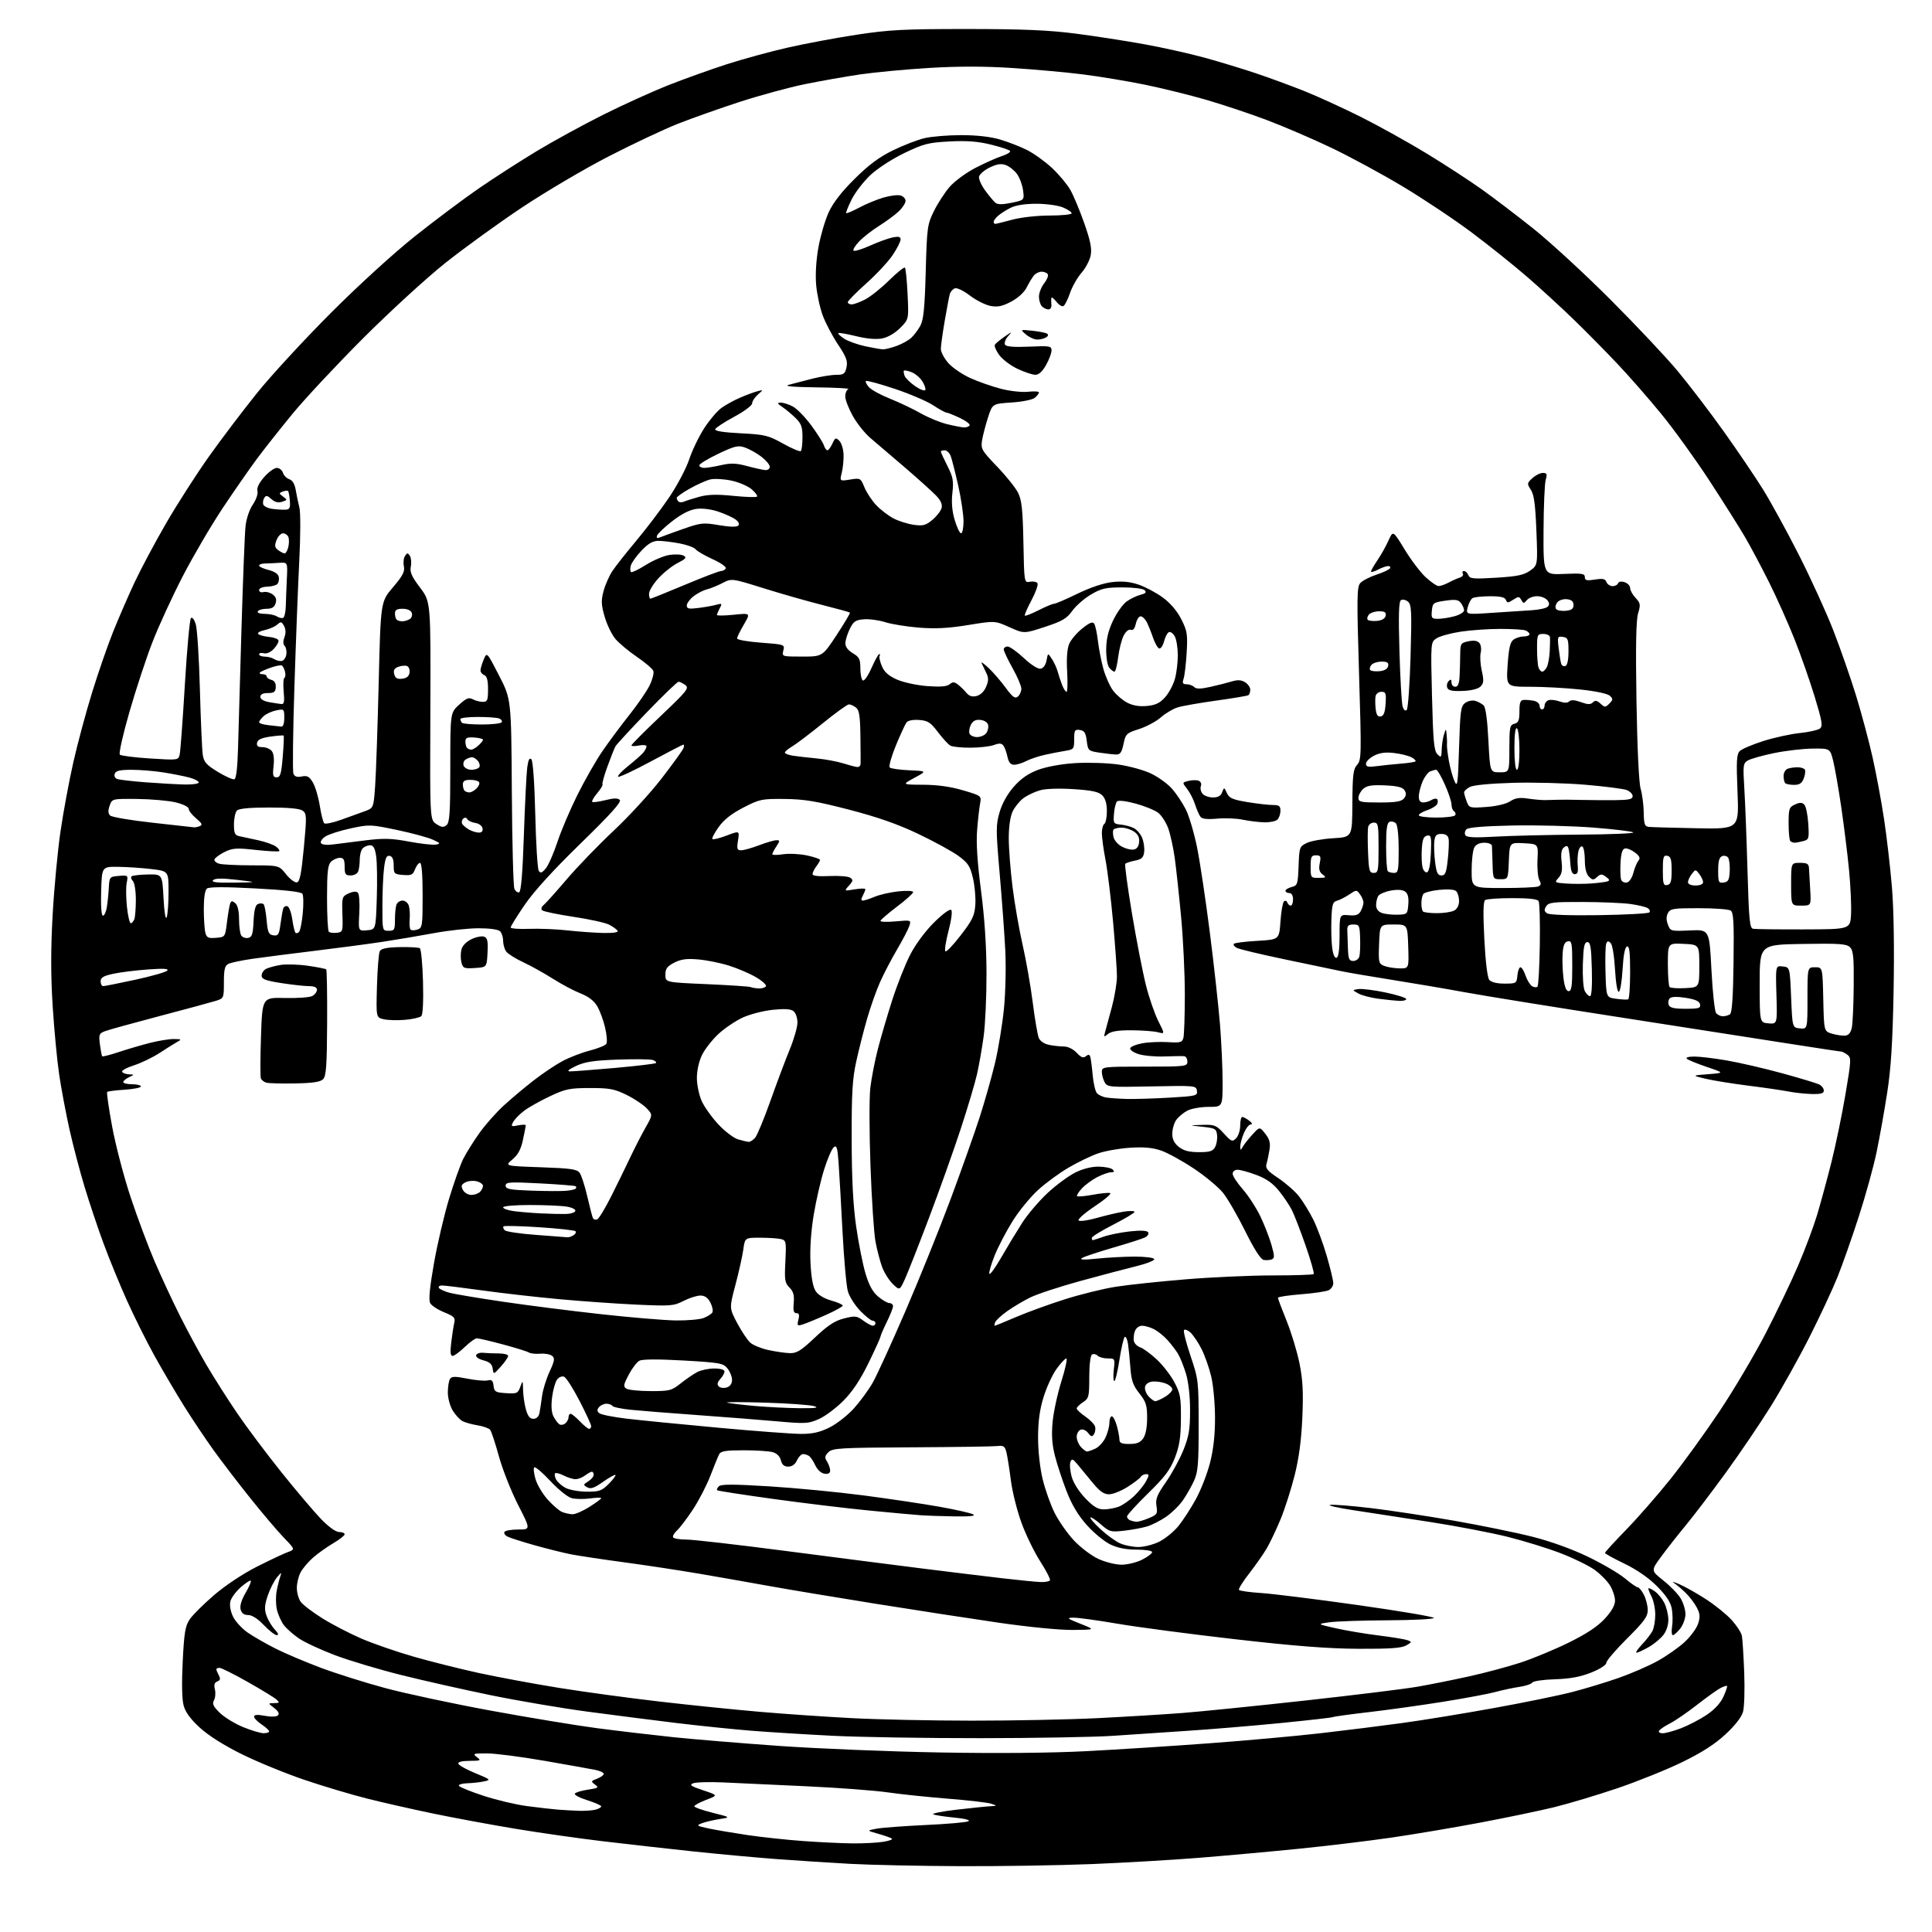 <?xml version="1.0" encoding="UTF-8" standalone="no"?>
<svg 
  version="1.1" 
  xmlns="http://www.w3.org/2000/svg" 
  xmlns:xlink="http://www.w3.org/1999/xlink" 
  xmlns:svg="http://www.w3.org/2000/svg"
  xmlns:rdf="http://www.w3.org/1999/02/22-rdf-syntax-ns#"
  xmlns:cc="http://creativecommons.org/ns#"
  xmlns:dc="http://purl.org/dc/elements/1.1/"
  viewBox="0 0 768 768"
  width="768"
  height="768"
>
<style>svg {background-color: white; }</style>"
<path stroke="none" fill="black" fill-rule="evenodd" d="M381.50,741.83C365.55,741.76 345.98,741.35 338.00,740.91C330.02,740.48 316.75,739.61 308.50,739.00C300.25,738.38 285.18,736.99 275.00,735.91C264.82,734.83 248.85,733.03 239.50,731.91C230.15,730.80 214.62,728.58 205.00,726.99C195.38,725.39 180.75,722.69 172.50,720.98C164.25,719.27 152.32,716.57 146.00,714.98C139.68,713.39 128.43,710.03 121.00,707.51C113.58,704.99 102.43,700.43 96.24,697.38C89.12,693.87 82.97,689.99 79.50,686.83C75.72,683.37 73.71,680.63 72.99,677.95C72.33,675.53 72.20,669.00 72.63,660.46C73.20,648.98 73.64,646.34 75.42,643.71C76.57,641.99 80.95,637.64 85.14,634.04C89.62,630.20 96.63,625.55 102.13,622.77C107.28,620.17 112.82,617.56 114.42,616.98C117.34,615.92 117.34,615.92 112.80,611.21C110.30,608.62 104.26,601.50 99.38,595.39C94.49,589.28 87.95,580.73 84.84,576.39C81.72,572.05 76.49,564.23 73.21,559.00C69.94,553.77 64.64,544.77 61.44,539.00C58.24,533.23 53.28,523.26 50.40,516.86C47.53,510.46 43.35,500.26 41.12,494.19C38.88,488.12 35.51,478.06 33.63,471.83C31.74,465.60 29.04,455.32 27.63,449.00C26.22,442.68 24.38,432.90 23.54,427.29C22.70,421.67 21.53,409.33 20.93,399.87C20.17,387.61 20.17,377.17 20.93,363.58C21.52,353.09 22.92,338.20 24.05,330.50C25.17,322.80 27.47,310.43 29.15,303.00C30.83,295.57 34.19,283.08 36.62,275.24C39.04,267.39 42.78,256.59 44.93,251.24C47.08,245.88 50.89,237.08 53.41,231.69C55.93,226.29 61.62,215.61 66.06,207.96C70.49,200.31 78.18,188.33 83.14,181.35C88.11,174.37 96.73,163.00 102.30,156.08C107.88,149.16 121.01,134.93 131.47,124.45C142.54,113.37 156.57,100.57 165.00,93.87C172.97,87.52 184.45,78.94 190.50,74.78C196.55,70.62 206.88,63.98 213.45,60.01C220.03,56.05 231.95,49.53 239.95,45.53C247.95,41.53 259.68,36.22 266.00,33.74C272.32,31.25 282.68,27.55 289.00,25.51C295.32,23.48 306.12,20.52 313.00,18.95C319.88,17.38 332.25,15.06 340.50,13.81C353.53,11.82 359.31,11.53 384.50,11.53C406.52,11.54 416.87,11.98 427.50,13.35C435.20,14.34 447.57,16.26 455.00,17.61C462.43,18.96 473.23,21.38 479.00,22.97C484.77,24.57 493.77,27.30 499.00,29.05C504.23,30.80 512.88,33.97 518.24,36.10C523.60,38.23 533.88,42.93 541.08,46.54C548.28,50.15 560.10,56.73 567.34,61.15C574.58,65.58 584.33,71.92 589.00,75.25C593.67,78.58 602.90,85.60 609.50,90.86C616.10,96.11 629.84,108.76 640.04,118.96C650.24,129.16 662.33,142.00 666.90,147.50C671.48,153.00 679.70,163.77 685.16,171.43C690.63,179.09 697.64,189.44 700.75,194.43C703.86,199.42 710.29,211.15 715.04,220.50C719.79,229.85 725.98,243.41 728.79,250.63C731.60,257.85 735.67,269.55 737.85,276.63C740.02,283.71 742.97,294.74 744.40,301.16C745.84,307.57 747.89,318.59 748.95,325.66C750.02,332.72 751.42,344.87 752.07,352.66C752.81,361.50 753.05,377.11 752.73,394.16C752.34,414.55 751.69,424.81 750.17,434.50C749.06,441.65 747.17,452.23 745.97,458.00C744.77,463.77 741.58,475.31 738.89,483.63C736.20,491.95 732.40,502.75 730.44,507.63C728.48,512.51 723.47,523.25 719.30,531.50C715.13,539.75 708.22,552.12 703.94,559.00C699.66,565.88 691.57,577.80 685.97,585.50C680.36,593.20 673.24,602.57 670.14,606.32C667.04,610.06 662.64,615.65 660.38,618.74C656.25,624.34 656.25,624.34 661.18,628.24C663.89,630.38 666.98,633.57 668.05,635.32C669.12,637.07 669.99,639.90 670.00,641.62C670.00,643.33 669.07,645.92 667.93,647.37C666.79,648.81 665.47,650.00 664.99,650.00C664.51,650.00 664.38,648.45 664.68,646.56C664.99,644.66 664.93,641.45 664.55,639.42C664.06,636.83 662.30,634.17 658.63,630.50C655.30,627.17 650.59,623.92 645.70,621.56C641.46,619.53 638.00,617.61 638.00,617.30C638.00,616.99 641.78,612.86 646.39,608.12C651.00,603.38 658.92,594.33 663.99,588.00C669.05,581.67 677.85,569.52 683.54,561.00C689.22,552.48 697.48,538.52 701.89,530.00C706.29,521.48 712.11,509.32 714.82,503.00C717.53,496.68 720.90,487.68 722.31,483.00C723.72,478.32 726.28,468.90 728.00,462.06C729.72,455.23 732.23,443.08 733.59,435.07C735.91,421.38 735.95,420.44 734.34,419.26C733.39,418.57 732.27,418.00 731.84,418.00C731.41,418.00 722.39,416.63 711.78,414.97C701.18,413.30 670.67,408.54 644.00,404.40C617.33,400.27 589.51,395.77 582.19,394.42C574.87,393.07 561.82,390.85 553.19,389.48C544.56,388.11 535.48,386.56 533.00,386.02C530.52,385.49 520.62,383.42 511.00,381.42C501.38,379.41 492.67,377.34 491.66,376.80C490.65,376.27 490.13,375.54 490.49,375.17C490.86,374.80 495.06,374.27 499.83,374.00C508.50,373.50 508.50,373.50 509.00,366.33C509.27,362.39 509.90,358.79 510.39,358.33C510.87,357.87 511.47,358.06 511.72,358.75C511.97,359.44 512.58,360.00 513.08,360.00C513.59,360.00 514.00,358.88 514.00,357.50C514.00,355.94 513.43,355.00 512.50,355.00C511.68,355.00 511.00,354.60 511.00,354.11C511.00,353.62 512.11,352.94 513.46,352.60C515.77,352.02 515.93,351.52 516.21,344.25C516.49,336.76 516.59,336.48 519.50,335.08C521.15,334.29 525.88,333.45 530.01,333.21C537.52,332.77 537.52,332.77 537.59,319.40C537.66,307.97 537.93,305.73 539.47,304.03C541.19,302.14 541.23,300.23 540.24,267.77C539.32,237.55 539.38,233.30 540.72,231.79C541.55,230.85 544.43,229.35 547.11,228.46C549.78,227.58 552.23,226.43 552.55,225.92C552.86,225.42 552.53,225.00 551.81,225.01C551.09,225.01 549.26,225.66 547.75,226.45C546.24,227.24 545.00,227.56 545.00,227.17C545.00,226.78 546.16,224.76 547.57,222.68C548.99,220.59 550.96,217.08 551.95,214.86C553.75,210.84 553.75,210.84 558.31,218.34C560.82,222.47 564.58,227.45 566.68,229.40C568.78,231.35 571.11,232.96 571.85,232.97C572.59,232.99 574.39,232.36 575.85,231.58C577.31,230.80 579.32,229.90 580.31,229.59C581.31,229.27 581.85,228.56 581.50,228.01C581.16,227.45 581.37,227.00 581.97,227.00C582.57,227.00 583.35,227.74 583.69,228.64C584.24,230.08 585.63,230.20 594.75,229.65C603.19,229.13 605.76,228.59 608.23,226.84C611.28,224.66 611.28,224.66 610.74,210.95C610.33,200.57 609.80,196.62 608.54,194.71C606.97,192.30 606.99,192.08 609.13,190.09C610.37,188.94 612.24,188.00 613.31,188.00C614.93,188.00 615.11,188.43 614.44,190.75C614.01,192.26 613.62,201.38 613.58,211.00C613.50,228.50 613.50,228.50 621.75,228.14C628.84,227.83 630.00,228.01 630.00,229.40C630.00,230.73 630.71,230.91 633.98,230.39C637.13,229.88 638.10,230.09 638.59,231.37C638.93,232.27 640.03,233.00 641.02,233.00C642.02,233.00 643.00,232.49 643.21,231.87C643.44,231.18 644.46,231.01 645.79,231.43C647.01,231.82 648.00,232.86 648.00,233.75C648.00,234.64 648.97,236.41 650.16,237.67C652.10,239.74 652.21,240.37 651.17,243.82C650.36,246.53 650.17,256.79 650.52,278.58C650.83,297.29 651.48,311.08 652.17,313.50C652.81,315.70 653.36,319.98 653.41,323.00C653.49,327.73 653.78,328.53 655.50,328.71C656.60,328.82 665.10,329.06 674.40,329.24C691.29,329.57 691.29,329.57 690.69,314.81C690.18,302.46 690.33,299.82 691.58,298.56C692.41,297.74 696.64,295.94 700.99,294.56C705.33,293.19 711.84,291.76 715.44,291.40C719.05,291.03 722.64,290.22 723.43,289.61C724.66,288.66 724.36,286.83 721.38,277.00C719.45,270.68 715.83,260.32 713.31,254.00C710.80,247.68 706.27,237.55 703.25,231.50C700.23,225.45 695.92,217.35 693.68,213.50C691.43,209.65 685.04,199.53 679.48,191.00C673.91,182.47 665.29,170.53 660.31,164.46C655.34,158.39 647.50,149.42 642.88,144.55C638.27,139.67 630.45,131.75 625.50,126.95C620.55,122.15 612.23,114.52 607.00,110.00C601.77,105.48 591.94,97.60 585.13,92.50C578.33,87.39 565.96,79.13 557.63,74.14C549.31,69.14 536.42,62.17 529.00,58.64C521.58,55.10 510.10,50.18 503.50,47.69C496.90,45.20 486.10,41.60 479.50,39.68C472.89,37.76 461.87,35.05 455.00,33.64C448.12,32.24 437.10,30.41 430.50,29.58C423.90,28.74 411.25,27.60 402.39,27.03C391.39,26.32 380.96,26.31 369.47,27.00C360.22,27.56 347.89,28.71 342.07,29.56C336.26,30.41 326.32,32.16 319.99,33.45C313.66,34.74 301.96,37.93 293.99,40.52C286.02,43.12 275.00,47.02 269.50,49.19C264.00,51.37 251.66,57.17 242.08,62.10C232.50,67.02 216.98,76.17 207.58,82.42C198.19,88.68 184.43,98.64 177.00,104.55C169.57,110.47 154.91,123.90 144.41,134.40C133.91,144.91 121.31,158.38 116.41,164.34C111.51,170.30 105.10,178.40 102.17,182.34C99.24,186.28 93.09,195.12 88.51,202.00C83.93,208.88 76.81,221.03 72.68,229.00C68.56,236.97 63.17,248.68 60.70,255.00C58.23,261.32 54.09,273.85 51.50,282.84C48.90,291.84 47.16,299.54 47.64,299.99C48.11,300.43 53.54,301.12 59.70,301.51C70.91,302.21 70.91,302.21 71.44,299.86C71.73,298.56 72.66,286.04 73.49,272.04C74.33,258.04 75.41,246.19 75.90,245.70C76.41,245.19 77.22,246.22 77.82,248.16C78.39,250.00 79.13,261.62 79.46,274.00C79.80,286.38 80.31,298.07 80.60,300.00C81.04,302.94 82.00,304.03 86.59,306.83C89.59,308.65 92.55,309.98 93.17,309.78C93.90,309.53 94.41,305.16 94.62,297.45C94.79,290.88 95.41,269.52 95.99,250.00C96.57,230.47 97.29,212.16 97.59,209.29C97.91,206.22 99.10,202.66 100.49,200.61C101.83,198.63 102.63,196.30 102.34,195.20C102.01,193.94 102.96,191.98 105.02,189.63C106.77,187.63 109.03,186.00 110.04,186.00C111.04,186.00 112.14,186.88 112.48,187.95C112.82,189.02 113.96,190.17 115.02,190.51C116.26,190.90 117.15,192.40 117.56,194.81C117.90,196.84 118.56,199.99 119.03,201.81C119.49,203.63 119.47,213.08 118.97,222.81C118.48,232.54 117.60,255.19 117.03,273.14C116.45,291.10 116.27,306.55 116.63,307.49C117.11,308.72 118.03,309.04 119.96,308.66C122.15,308.22 122.96,308.66 124.38,311.06C125.33,312.67 126.56,316.81 127.11,320.25C127.66,323.69 128.45,326.84 128.87,327.26C129.28,327.68 132.29,327.06 135.56,325.89C138.83,324.72 143.07,323.19 145.00,322.48C148.50,321.20 148.50,321.20 149.13,312.35C149.47,307.48 150.11,289.03 150.54,271.34C151.32,239.19 151.32,239.19 156.21,233.45C160.13,228.86 160.99,227.21 160.55,225.11C160.25,223.68 160.45,221.82 161.00,221.00C161.87,219.69 162.12,219.69 162.93,220.95C163.45,221.75 163.62,223.66 163.31,225.20C162.87,227.42 163.62,229.14 167.00,233.61C171.24,239.24 171.24,239.24 171.07,282.56C170.89,325.88 170.89,325.88 173.45,327.56C175.52,328.91 176.30,329.00 177.51,328.00C178.75,326.96 179.00,323.09 179.00,305.04C179.00,283.32 179.00,283.32 182.51,280.13C185.37,277.53 186.37,277.13 187.94,277.97C189.00,278.54 190.80,279.00 191.93,279.00C193.75,279.00 194.00,278.39 194.00,273.97C194.00,270.42 193.56,268.77 192.50,268.36C191.68,268.05 191.00,267.21 191.00,266.51C191.00,265.80 191.58,263.86 192.28,262.18C193.56,259.13 193.56,259.13 198.39,268.55C203.23,277.96 203.23,277.96 203.46,314.73C203.59,334.95 204.05,352.31 204.47,353.29C204.90,354.28 205.75,354.92 206.37,354.71C207.13,354.46 207.75,347.05 208.25,331.92C208.67,319.59 209.27,307.53 209.58,305.13C209.99,302.06 210.47,301.07 211.22,301.82C211.86,302.46 212.47,311.13 212.78,323.85C213.05,335.39 213.68,345.43 214.16,346.17C214.85,347.22 215.45,347.02 216.94,345.23C217.99,343.99 220.07,339.26 221.57,334.73C223.06,330.21 226.66,321.75 229.56,315.94C232.45,310.13 236.90,302.35 239.44,298.64C241.98,294.93 246.79,288.45 250.14,284.24C253.49,280.03 257.15,274.70 258.26,272.40C259.38,270.09 260.03,267.53 259.71,266.69C259.39,265.85 256.46,263.35 253.20,261.13C249.94,258.92 246.09,255.70 244.64,253.99C243.20,252.27 241.27,248.31 240.37,245.19C238.99,240.45 238.91,238.76 239.91,235.01C240.56,232.53 242.15,228.93 243.43,227.00C244.71,225.07 248.96,219.68 252.89,215.00C256.81,210.32 262.67,202.62 265.89,197.87C269.12,193.12 272.74,186.29 273.94,182.68C275.14,179.07 277.84,173.46 279.94,170.21C282.04,166.97 285.14,163.32 286.83,162.12C288.53,160.91 291.84,159.09 294.21,158.07C296.57,157.05 299.62,155.92 301.00,155.55C303.50,154.89 303.50,154.89 301.25,156.86C300.01,157.94 299.00,159.50 299.00,160.33C299.00,161.17 295.84,163.53 291.82,165.69C287.88,167.82 284.49,170.04 284.29,170.63C284.06,171.33 287.57,171.90 294.42,172.24C304.11,172.74 305.41,173.06 311.32,176.36C314.84,178.33 318.01,179.66 318.36,179.30C318.71,178.95 319.00,176.46 319.00,173.76C319.00,169.72 318.51,168.37 316.25,166.16C314.74,164.69 312.38,162.72 311.00,161.79C308.95,160.41 308.82,160.10 310.30,160.05C311.29,160.02 313.44,160.69 315.08,161.54C316.72,162.39 320.05,165.78 322.48,169.08C324.90,172.37 327.17,175.95 327.51,177.03C327.85,178.11 328.48,179.00 328.91,179.00C329.33,179.00 330.22,177.80 330.89,176.34C331.98,173.94 332.26,173.83 333.64,175.22C334.49,176.06 335.25,178.50 335.33,180.63C335.40,182.76 335.09,186.03 334.62,187.90C333.78,191.29 333.78,191.29 337.93,190.63C342.01,189.97 342.12,190.03 343.63,193.73C344.49,195.80 346.60,199.00 348.34,200.84C350.08,202.67 353.19,205.04 355.25,206.11C357.31,207.17 360.93,208.30 363.29,208.63C366.95,209.13 368.05,208.83 370.68,206.62C372.37,205.19 374.01,203.09 374.30,201.94C374.67,200.54 373.98,198.95 372.17,197.06C370.70,195.52 365.12,190.48 359.77,185.88C354.41,181.27 348.25,176.01 346.08,174.19C343.90,172.37 340.74,168.44 339.06,165.45C337.38,162.47 336.00,158.94 336.00,157.60C336.00,156.26 336.56,154.94 337.25,154.66C337.94,154.38 332.20,154.08 324.50,153.98C315.18,153.86 311.50,153.52 313.50,152.98C315.15,152.53 319.31,151.45 322.73,150.58C326.16,149.71 330.52,149.00 332.41,149.00C335.41,149.00 335.92,148.62 336.50,146.00C337.04,143.54 336.43,141.90 333.15,136.98C330.94,133.68 328.21,128.49 327.07,125.46C325.94,122.43 324.75,116.92 324.43,113.22C324.08,109.09 324.43,103.34 325.34,98.28C326.16,93.75 327.99,87.51 329.41,84.41C331.16,80.60 334.53,76.25 339.75,71.08C345.40,65.48 349.53,62.41 355.00,59.75C359.12,57.74 364.75,55.57 367.50,54.92C370.25,54.27 376.77,53.73 382.00,53.72C388.11,53.71 393.62,54.32 397.46,55.44C400.73,56.40 405.63,58.30 408.34,59.67C411.05,61.05 415.49,64.25 418.22,66.80C420.94,69.35 424.20,73.25 425.47,75.47C426.73,77.68 429.22,83.64 431.00,88.70C433.45,95.66 434.08,98.78 433.57,101.47C433.20,103.44 431.56,106.57 429.92,108.44C428.28,110.31 426.23,113.90 425.37,116.42C424.51,118.94 423.34,121.29 422.77,121.64C422.20,122.00 420.90,121.21 419.89,119.89C418.87,118.58 417.98,117.95 417.91,118.50C417.83,119.05 417.85,120.29 417.95,121.25C418.05,122.21 417.51,123.00 416.76,123.00C416.01,123.00 414.86,122.46 414.20,121.80C413.54,121.14 413.00,119.40 413.00,117.93C413.00,116.47 413.93,114.09 415.06,112.64C416.20,111.20 416.85,109.56 416.51,109.01C416.16,108.45 415.06,108.00 414.06,108.00C413.06,108.00 411.68,108.68 410.99,109.51C410.30,110.34 409.01,112.48 408.12,114.26C407.14,116.23 404.71,118.44 401.96,119.90C398.41,121.77 396.61,122.15 393.73,121.61C391.70,121.23 388.02,119.37 385.54,117.48C383.01,115.55 380.39,114.29 379.56,114.62C378.74,114.93 377.85,115.93 377.58,116.84C377.31,117.75 376.40,122.55 375.55,127.50C374.70,132.45 374.00,137.50 374.00,138.72C374.00,139.93 375.34,142.45 376.97,144.32C378.61,146.18 382.58,148.88 385.79,150.32C389.00,151.77 394.50,153.68 398.01,154.58C401.55,155.49 406.31,156.00 408.70,155.73C411.06,155.46 413.00,155.59 413.00,156.00C413.00,156.42 412.26,157.37 411.35,158.13C410.43,158.90 406.37,159.72 402.10,160.00C394.50,160.50 394.50,160.50 392.73,166.00C391.76,169.03 390.70,173.11 390.38,175.07C389.84,178.41 390.23,179.09 396.35,185.46C399.95,189.21 403.71,193.90 404.70,195.89C406.16,198.81 406.56,202.55 406.82,215.60C407.13,231.70 407.13,231.70 409.45,231.25C410.72,231.01 412.06,231.28 412.42,231.86C412.77,232.44 411.70,235.48 410.02,238.62C408.35,241.75 407.17,244.50 407.39,244.72C407.62,244.95 410.08,243.98 412.87,242.57C415.65,241.16 418.43,240.00 419.03,240.00C419.63,240.00 423.80,238.21 428.31,236.01C433.39,233.54 438.64,231.78 442.12,231.39C446.13,230.94 449.15,231.23 452.62,232.40C455.31,233.31 459.63,235.61 462.23,237.52C465.25,239.74 467.91,242.86 469.58,246.15C471.93,250.79 472.14,252.13 471.72,259.41C471.46,263.86 470.91,268.51 470.51,269.75C469.91,271.56 470.14,272.00 471.68,272.00C472.74,272.00 474.10,272.50 474.71,273.11C475.53,273.93 477.24,273.91 481.16,273.04C484.10,272.38 487.94,271.41 489.69,270.88C492.00,270.18 493.45,270.27 494.94,271.20C496.07,271.90 497.00,273.25 497.00,274.18C497.00,275.12 496.65,276.10 496.23,276.36C495.81,276.62 490.07,277.58 483.48,278.50C476.89,279.41 470.00,280.62 468.16,281.19C466.33,281.75 463.32,283.54 461.48,285.15C459.63,286.77 455.74,288.86 452.82,289.80C447.78,291.41 447.46,291.72 446.61,295.75C445.89,299.16 445.30,299.99 443.61,299.93C442.45,299.89 439.48,299.55 437.00,299.18C432.64,298.52 432.48,298.37 432.00,294.50C431.60,291.30 431.05,290.44 429.25,290.18C427.24,289.89 427.00,290.28 427.00,293.89C427.00,297.76 426.86,297.93 423.25,298.51C421.19,298.84 417.52,299.56 415.10,300.11C412.68,300.65 409.44,301.76 407.90,302.55C406.36,303.35 404.21,304.00 403.13,304.00C401.72,304.00 400.96,303.08 400.46,300.75C400.08,298.96 399.34,296.96 398.81,296.30C398.11,295.43 397.12,295.39 395.17,296.14C393.70,296.71 389.53,297.19 385.91,297.22C382.28,297.25 378.62,296.88 377.77,296.39C376.92,295.90 374.70,293.48 372.82,291.00C369.90,287.14 368.84,286.46 365.37,286.20C362.91,286.02 360.94,286.41 360.34,287.20C359.80,287.92 357.90,292.05 356.11,296.38C354.33,300.72 353.24,304.63 353.68,305.08C354.13,305.53 357.65,306.03 361.50,306.20C368.50,306.50 368.50,306.50 363.50,309.20C358.50,311.91 358.50,311.91 367.00,311.95C372.70,311.98 377.92,312.71 382.84,314.17C390.16,316.34 390.18,316.35 389.60,319.42C389.28,321.11 388.75,325.88 388.42,330.00C388.01,335.10 388.50,342.77 389.97,354.00C391.39,364.93 392.13,376.07 392.15,387.00C392.17,396.07 391.66,407.32 391.01,412.00C390.37,416.68 389.19,423.43 388.38,427.00C387.58,430.57 384.62,440.48 381.82,449.00C379.02,457.52 373.40,473.27 369.34,484.00C365.28,494.73 360.99,505.64 359.80,508.27C357.64,513.03 357.64,513.03 354.92,510.43C353.43,508.99 351.51,505.95 350.66,503.66C349.81,501.37 348.62,496.80 348.01,493.50C347.40,490.20 346.51,476.70 346.03,463.50C345.55,450.30 345.52,436.35 345.96,432.50C346.41,428.65 347.76,421.68 348.97,417.00C350.17,412.32 352.75,403.55 354.69,397.50C356.63,391.45 359.84,383.35 361.82,379.50C363.98,375.32 367.81,370.15 371.33,366.66C374.77,363.25 377.60,361.20 378.12,361.72C378.64,362.24 378.19,365.70 377.05,370.05C375.98,374.15 375.41,377.80 375.80,378.17C376.18,378.54 378.94,375.65 381.93,371.76C386.60,365.69 387.41,363.97 387.71,359.60C387.90,356.79 387.47,352.03 386.75,349.00C385.64,344.29 384.81,343.03 380.98,340.22C378.51,338.42 371.32,334.49 365.00,331.48C356.83,327.59 348.87,324.81 337.50,321.85C324.50,318.48 319.71,317.68 311.92,317.60C302.83,317.51 301.98,317.68 295.54,321.00C290.86,323.41 287.79,325.82 285.70,328.74C284.02,331.08 282.90,333.23 283.20,333.54C283.51,333.84 286.06,333.21 288.87,332.14C293.99,330.20 293.99,330.20 293.37,334.10C292.83,337.47 293.00,338.00 294.62,338.00C295.65,338.00 298.87,337.10 301.76,336.00C304.65,334.90 307.74,334.00 308.63,334.00C310.10,334.00 310.09,334.21 308.62,336.46C307.73,337.82 307.00,339.22 307.00,339.58C307.00,339.94 308.94,339.94 311.30,339.58C313.67,339.23 317.94,339.44 320.80,340.05C323.66,340.66 325.99,341.47 325.97,341.83C325.95,342.20 325.28,343.37 324.47,344.44C323.66,345.51 323.00,346.87 323.00,347.47C323.00,348.19 325.34,348.45 329.75,348.24C333.46,348.06 337.16,348.36 337.96,348.90C339.21,349.74 339.14,350.19 337.46,352.06C335.50,354.24 335.50,354.24 339.75,353.53C342.09,353.14 344.00,353.12 344.00,353.48C344.00,353.84 343.53,355.00 342.96,356.07C342.24,357.42 342.25,358.00 343.00,358.00C343.58,358.00 345.72,357.31 347.74,356.46C349.77,355.62 354.03,354.65 357.21,354.32C360.50,353.98 363.00,354.11 363.00,354.63C363.00,355.14 360.07,357.76 356.50,360.46C352.93,363.16 350.00,365.70 350.00,366.09C350.00,366.49 352.75,366.56 356.11,366.26C362.16,365.71 362.22,365.73 361.49,368.03C361.08,369.32 358.88,373.55 356.60,377.43C354.32,381.32 351.25,387.20 349.79,390.50C348.32,393.80 346.02,400.32 344.67,405.00C343.33,409.68 341.38,417.32 340.36,422.00C338.84,428.94 338.51,434.63 338.55,453.00C338.59,468.74 339.12,479.10 340.33,487.50C341.28,494.10 342.94,502.50 344.03,506.16C345.44,510.91 346.89,513.57 349.08,515.41C350.77,516.84 352.79,518.00 353.58,518.00C354.36,518.00 355.00,518.56 354.99,519.25C354.99,519.94 353.87,522.75 352.52,525.50C351.17,528.25 350.05,530.85 350.03,531.28C350.01,531.70 347.87,536.43 345.27,541.78C341.99,548.50 338.91,553.13 335.28,556.80C332.39,559.71 328.00,563.00 325.53,564.09C321.33,565.95 320.19,566.01 308.76,564.99C302.02,564.39 287.72,563.27 276.99,562.50C266.25,561.73 254.43,560.79 250.71,560.41C246.99,560.03 243.70,559.33 243.41,558.86C243.12,558.39 242.06,558.00 241.06,558.00C240.06,558.00 238.73,558.62 238.11,559.37C237.26,560.40 237.29,560.99 238.24,561.77C238.93,562.34 243.78,563.31 249.00,563.93C254.22,564.55 270.61,566.17 285.41,567.53C300.20,568.89 315.08,570.00 318.46,570.00C323.06,570.00 325.91,569.35 329.78,567.42C332.63,566.00 336.98,562.60 339.45,559.85C341.92,557.10 345.27,552.52 346.90,549.67C348.53,546.82 354.39,534.00 359.93,521.17C365.46,508.35 373.54,488.32 377.88,476.68C382.21,465.03 387.42,450.36 389.44,444.09C391.46,437.81 394.20,428.14 395.53,422.59C396.85,417.04 398.45,407.32 399.08,401.00C399.73,394.47 399.95,384.31 399.60,377.50C399.26,370.90 398.25,357.16 397.36,346.96C395.87,329.90 395.87,327.97 397.35,322.87C398.37,319.36 400.45,315.64 403.01,312.72C405.86,309.49 408.73,307.50 412.66,306.02C416.04,304.76 421.88,303.70 427.38,303.35C432.40,303.04 440.10,303.28 444.50,303.90C448.91,304.53 454.82,306.16 457.68,307.56C460.53,308.94 464.24,311.65 465.93,313.58C467.62,315.50 470.08,319.19 471.39,321.79C472.70,324.38 474.72,331.23 475.88,337.00C477.04,342.77 479.33,358.07 480.97,371.00C482.61,383.93 484.41,400.30 484.98,407.40C485.54,414.49 486.00,424.73 486.00,430.15C486.00,440.00 486.00,440.00 480.45,440.00C477.40,440.00 473.60,440.67 472.01,441.49C470.42,442.32 468.42,443.99 467.56,445.22C466.70,446.44 466.00,448.89 466.00,450.65C466.00,452.92 466.77,454.46 468.63,455.93C470.55,457.44 472.72,458.00 476.60,458.00C480.95,458.00 482.13,457.62 483.03,455.95C483.63,454.82 483.98,452.69 483.81,451.20C483.52,448.72 483.06,448.45 478.00,447.91C472.50,447.33 472.50,447.33 477.87,447.16C482.83,447.01 483.48,447.27 486.49,450.56C489.50,453.84 489.87,453.99 491.37,452.48C492.27,451.59 493.00,449.31 493.00,447.43C493.00,445.54 493.36,444.00 493.81,444.00C494.25,444.00 495.49,444.66 496.56,445.47C497.74,446.36 497.99,446.95 497.20,446.97C496.48,446.99 495.25,448.56 494.45,450.47C493.65,452.38 493.01,454.74 493.03,455.72C493.06,457.39 493.12,457.40 494.07,455.77C494.62,454.82 496.35,452.64 497.91,450.94C500.73,447.85 500.73,447.85 502.96,450.67C504.66,452.82 505.06,454.34 504.65,457.00C504.35,458.93 503.82,461.46 503.46,462.64C502.94,464.41 503.75,465.39 508.16,468.34C511.10,470.31 514.80,473.56 516.39,475.58C517.98,477.60 520.54,481.78 522.08,484.87C523.62,487.97 526.03,494.49 527.44,499.36C528.85,504.24 530.00,509.06 530.00,510.08C530.00,511.10 529.21,512.34 528.25,512.85C527.29,513.36 522.34,514.10 517.25,514.49C512.16,514.89 508.00,515.52 508.00,515.89C508.00,516.26 509.55,520.38 511.43,525.03C513.32,529.69 515.63,537.31 516.57,541.96C517.88,548.51 518.14,553.38 517.70,563.46C517.31,572.45 516.36,579.61 514.63,586.50C513.25,592.00 510.73,599.86 509.03,603.97C507.32,608.08 504.87,613.25 503.57,615.47C502.27,617.69 499.15,622.15 496.63,625.39C494.11,628.63 492.25,631.60 492.50,632.00C492.74,632.39 496.67,632.95 501.22,633.24C505.77,633.53 523.11,635.69 539.75,638.04C556.39,640.39 570.00,642.69 570.00,643.16C570.00,643.62 561.79,644.04 551.75,644.09C541.71,644.14 531.25,644.49 528.50,644.87C523.50,645.57 523.50,645.57 531.00,647.26C535.12,648.19 542.77,649.48 548.00,650.12C553.23,650.76 558.38,651.61 559.46,652.00C561.32,652.66 561.29,652.78 558.96,654.10C557.11,655.15 552.42,655.48 540.00,655.42C527.92,655.36 514.79,654.34 491.00,651.62C473.12,649.58 452.07,646.80 444.21,645.45C436.35,644.10 428.47,643.02 426.71,643.05C423.84,643.10 424.13,643.35 429.50,645.48C435.50,647.86 435.50,647.86 426.37,647.93C421.10,647.97 408.61,646.74 396.87,645.03C385.67,643.40 363.68,640.01 348.01,637.51C332.35,635.00 313.45,631.85 306.01,630.51C298.58,629.16 285.98,626.95 278.00,625.58C270.02,624.22 256.52,622.17 248.00,621.03C239.47,619.88 230.03,618.46 227.00,617.87C223.97,617.28 217.45,615.65 212.50,614.26C207.55,612.87 202.70,611.32 201.72,610.81C200.74,610.31 200.21,609.47 200.53,608.95C200.85,608.43 203.33,608.00 206.04,608.00C210.95,608.00 210.95,608.00 205.97,598.25C203.22,592.89 199.80,584.23 198.35,579.00C196.91,573.77 195.33,568.99 194.85,568.37C194.36,567.76 192.11,566.95 189.86,566.59C187.60,566.23 184.88,565.47 183.82,564.90C182.76,564.34 181.02,562.44 179.95,560.69C178.87,558.92 178.01,555.72 178.02,553.50C178.03,551.30 178.41,548.90 178.87,548.17C179.56,547.09 180.84,547.06 185.83,548.05C189.19,548.71 192.83,549.02 193.91,548.73C195.47,548.33 195.95,548.78 196.19,550.86C196.47,553.24 196.96,553.53 201.15,553.80C205.45,554.08 205.88,553.89 206.82,551.30C207.82,548.56 207.84,548.59 207.93,552.50C207.97,554.70 208.48,558.19 209.05,560.25C209.80,562.93 210.64,564.00 212.03,564.00C213.23,564.00 214.14,563.15 214.43,561.75C214.68,560.51 215.15,557.47 215.47,554.99C215.79,552.51 217.13,548.15 218.45,545.30C220.46,540.97 220.63,539.94 219.48,538.98C218.72,538.35 216.61,537.97 214.79,538.12C212.96,538.28 210.90,538.06 210.20,537.62C209.50,537.19 204.86,535.75 199.89,534.42C194.92,533.09 190.28,532.00 189.58,532.00C188.88,532.00 186.69,533.58 184.70,535.50C182.72,537.42 180.56,539.00 179.91,539.00C179.06,539.00 178.90,537.50 179.36,533.75C179.70,530.86 180.24,527.38 180.55,526.00C181.05,523.78 180.59,523.29 176.53,521.64C174.01,520.62 171.52,518.98 171.00,518.00C170.34,516.77 170.81,511.82 172.49,502.28C173.83,494.62 176.54,483.05 178.50,476.56C180.47,470.08 183.01,462.91 184.16,460.64C185.31,458.36 188.16,453.80 190.50,450.50C192.84,447.20 197.21,442.25 200.21,439.50C203.22,436.75 208.56,432.26 212.09,429.52C215.61,426.78 220.75,423.33 223.50,421.85C226.25,420.37 231.16,418.47 234.41,417.63C237.66,416.79 240.64,415.58 241.04,414.94C241.44,414.29 241.21,411.39 240.54,408.49C239.87,405.59 238.46,401.77 237.41,399.99C236.13,397.82 233.94,396.14 230.81,394.91C228.22,393.90 223.27,391.28 219.81,389.08C216.34,386.88 211.03,383.92 208.00,382.51C204.97,381.09 201.94,379.19 201.25,378.28C200.56,377.36 200.00,375.44 200.00,374.01C200.00,372.57 199.46,370.86 198.80,370.20C198.08,369.48 194.63,369.00 190.25,369.00C186.20,369.00 178.31,369.86 172.70,370.90C167.09,371.95 157.78,373.52 152.00,374.40C146.22,375.27 134.07,376.88 125.00,377.98C115.92,379.08 104.90,380.49 100.50,381.12C96.10,381.75 91.71,382.67 90.75,383.17C89.36,383.88 89.00,385.38 89.00,390.46C89.00,396.79 88.97,396.85 85.75,397.87C83.96,398.43 73.89,401.15 63.38,403.92C52.86,406.69 43.11,409.39 41.71,409.92C39.40,410.80 39.22,411.27 39.72,415.19C40.03,417.56 40.43,419.68 40.61,419.89C40.80,420.11 43.78,419.35 47.23,418.20C50.68,417.06 56.26,415.42 59.64,414.56C63.02,413.70 67.30,413.01 69.14,413.03C72.13,413.06 72.28,413.18 70.50,414.15C69.40,414.76 66.25,416.72 63.50,418.53C60.75,420.33 56.13,422.56 53.24,423.49C50.35,424.41 48.24,425.58 48.55,426.08C48.86,426.59 50.10,427.03 51.31,427.07C53.50,427.14 53.50,427.14 51.25,428.22C50.01,428.82 49.00,429.69 49.00,430.15C49.00,430.62 50.58,431.00 52.50,431.00C54.42,431.00 56.00,431.40 56.00,431.88C56.00,432.37 53.09,432.95 49.54,433.18C45.98,433.40 42.86,433.80 42.60,434.06C42.34,434.33 43.23,440.52 44.58,447.84C45.93,455.15 49.22,467.74 51.90,475.82C54.58,483.89 58.88,495.41 61.46,501.41C64.04,507.42 68.57,517.16 71.53,523.06C74.49,528.95 79.25,537.77 82.11,542.64C84.97,547.51 90.36,556.00 94.09,561.50C97.81,567.00 105.73,577.58 111.67,585.00C117.61,592.42 124.76,600.86 127.54,603.75C130.63,606.95 133.47,609.00 134.81,609.00C136.01,609.00 137.00,609.41 137.00,609.90C137.00,610.40 134.96,612.01 132.46,613.47C129.96,614.93 126.34,617.52 124.41,619.21C122.48,620.91 120.25,623.56 119.45,625.10C118.65,626.64 118.00,629.40 118.00,631.23C118.00,633.06 118.68,635.53 119.51,636.71C120.34,637.90 124.28,640.90 128.26,643.38C132.24,645.85 139.28,649.49 143.89,651.46C148.51,653.43 157.70,656.61 164.32,658.51C170.94,660.42 182.54,663.33 190.10,664.99C197.65,666.64 212.09,669.32 222.17,670.95C232.25,672.57 250.40,675.04 262.50,676.43C274.60,677.83 292.43,679.65 302.12,680.48C311.81,681.32 328.24,682.44 338.62,682.99C349.00,683.54 370.60,683.99 386.60,683.99C402.61,684.00 424.89,683.55 436.10,683.00C447.32,682.44 462.57,681.52 470.00,680.94C477.43,680.36 499.48,678.13 519.00,675.97C538.52,673.82 558.55,671.35 563.50,670.49C568.45,669.63 577.67,667.78 584.00,666.38C590.33,664.99 599.55,662.51 604.50,660.89C609.45,659.27 618.07,655.68 623.66,652.93C630.68,649.47 635.09,646.55 637.91,643.48C640.65,640.51 642.00,638.13 642.00,636.27C641.99,634.75 641.11,632.05 640.03,630.28C638.95,628.51 636.21,625.72 633.94,624.07C631.67,622.43 625.69,619.49 620.66,617.54C615.62,615.58 606.17,612.64 599.65,611.00C593.13,609.35 579.18,606.67 568.65,605.04C558.12,603.42 544.33,601.29 538.00,600.33C531.67,599.36 527.52,598.41 528.78,598.21C530.03,598.01 537.23,598.58 544.78,599.47C552.32,600.36 567.27,602.62 578.00,604.50C588.73,606.38 602.76,609.25 609.19,610.88C616.36,612.69 624.89,615.77 631.24,618.83C636.94,621.58 643.54,625.44 645.90,627.41C648.26,629.39 650.59,631.00 651.07,631.00C651.55,631.00 652.64,632.33 653.47,633.95C654.31,635.57 655.00,638.31 655.00,640.03C655.00,642.62 653.58,644.57 646.79,651.33C642.27,655.82 638.56,660.17 638.54,661.00C638.51,661.87 636.02,663.47 632.50,664.88C628.19,666.59 624.13,667.34 618.13,667.53C613.52,667.67 609.46,668.26 609.10,668.85C608.73,669.43 606.43,670.20 603.97,670.56C601.51,670.92 597.25,671.83 594.50,672.58C591.75,673.33 582.40,675.08 573.72,676.47C565.04,677.86 551.77,679.71 544.23,680.59C536.69,681.46 530.24,682.35 529.90,682.56C529.55,682.78 520.09,683.85 508.88,684.96C497.67,686.06 481.07,687.44 472.00,688.03C462.93,688.62 449.65,689.51 442.50,690.01C435.35,690.51 411.73,690.93 390.00,690.95C368.27,690.97 341.73,690.54 331.00,690.00C320.27,689.46 305.65,688.55 298.50,687.98C291.35,687.40 278.07,686.03 269.00,684.94C259.93,683.84 243.95,681.79 233.50,680.40C223.05,679.00 205.72,676.05 195.00,673.85C184.28,671.65 168.30,668.05 159.50,665.85C150.70,663.66 138.89,660.12 133.25,658.00C127.62,655.87 121.14,652.87 118.85,651.32C116.56,649.77 113.82,647.34 112.77,645.92C111.73,644.51 110.50,641.72 110.05,639.74C109.61,637.76 109.58,634.42 110.00,632.32C110.41,630.22 111.07,627.60 111.47,626.50C112.05,624.89 111.79,624.98 110.12,627.00C108.98,628.38 107.32,631.65 106.43,634.28C105.16,638.06 105.05,639.71 105.93,642.23C106.54,643.98 108.01,646.45 109.19,647.71C110.60,649.20 110.89,650.00 110.02,650.00C109.29,650.00 106.98,648.20 104.89,646.00C102.49,643.48 100.18,642.00 98.66,642.00C96.99,642.00 96.05,641.30 95.65,639.78C95.28,638.36 95.99,635.98 97.62,633.20C99.03,630.80 99.96,628.63 99.69,628.36C99.43,628.09 97.64,629.26 95.71,630.95C93.79,632.64 91.93,635.16 91.58,636.55C91.20,638.07 91.61,640.48 92.61,642.58C93.52,644.51 96.19,647.41 98.53,649.02C100.87,650.63 105.87,653.49 109.64,655.39C113.41,657.28 121.44,660.68 127.47,662.95C133.51,665.21 144.99,668.84 153.00,671.00C161.00,673.16 179.91,677.21 195.02,679.99C210.12,682.76 229.24,685.92 237.49,687.00C245.75,688.08 259.25,689.67 267.50,690.54C275.75,691.40 294.88,692.98 310.00,694.05C325.12,695.11 353.70,696.28 373.50,696.63C396.43,697.04 417.67,696.85 432.00,696.11C444.38,695.46 466.43,694.05 481.00,692.96C495.57,691.88 515.38,690.09 525.00,688.98C534.62,687.88 549.23,686.05 557.45,684.92C565.68,683.80 582.15,681.10 594.06,678.94C605.97,676.78 619.94,673.92 625.11,672.57C630.27,671.23 638.55,668.71 643.50,666.98C648.45,665.24 655.40,662.22 658.94,660.26C662.48,658.29 667.30,654.92 669.64,652.76C671.98,650.61 674.40,647.33 675.01,645.48C675.90,642.78 675.81,641.53 674.54,639.08C673.67,637.40 671.71,634.79 670.16,633.27C668.62,631.75 666.49,629.94 665.43,629.26C664.37,628.58 665.30,628.78 667.50,629.72C669.70,630.65 674.48,633.34 678.13,635.70C681.78,638.07 686.38,641.79 688.36,643.97C690.33,646.16 692.16,648.97 692.42,650.22C692.67,651.48 693.09,658.03 693.35,664.79C693.61,671.55 693.40,678.60 692.88,680.46C692.29,682.59 689.73,685.89 685.89,689.44C681.65,693.37 676.47,696.69 668.66,700.49C662.52,703.48 650.89,708.16 642.81,710.90C634.73,713.63 623.48,717.00 617.81,718.39C612.14,719.78 598.95,722.53 588.50,724.50C578.05,726.48 562.08,729.17 553.00,730.49C543.92,731.81 527.27,733.81 516.00,734.94C504.73,736.07 486.95,737.68 476.50,738.52C466.05,739.35 446.93,740.47 434.00,741.00C421.07,741.52 397.45,741.90 381.50,741.83zM339.00,732.78C343.12,732.82 348.52,732.54 351.00,732.16C353.48,731.78 355.05,731.19 354.50,730.84C353.95,730.49 351.48,729.63 349.00,728.93C344.50,727.66 344.50,727.66 348.50,726.92C350.70,726.52 359.48,725.87 368.00,725.47C376.52,725.08 384.15,724.41 384.95,723.98C385.82,723.51 383.66,722.94 379.45,722.53C375.63,722.16 371.82,721.58 371.00,721.25C370.18,720.92 374.23,720.09 380.00,719.41C385.77,718.74 391.85,718.11 393.50,718.02C396.48,717.84 396.48,717.84 394.00,717.00C392.62,716.54 384.98,715.65 377.00,715.02C369.02,714.39 358.23,713.26 353.00,712.51C347.77,711.75 333.15,710.65 320.50,710.07C307.85,709.48 293.00,708.80 287.50,708.54C282.00,708.29 276.61,708.45 275.53,708.89C273.92,709.53 274.66,710.05 279.51,711.67C285.47,713.66 285.47,713.66 280.73,715.46C278.13,716.46 276.00,717.61 276.00,718.03C276.00,718.44 279.26,719.60 283.25,720.60C290.50,722.41 290.50,722.41 286.00,723.11C283.52,723.50 280.38,724.25 279.00,724.77C276.69,725.66 276.89,725.81 281.64,726.83C284.46,727.43 291.44,728.62 297.14,729.47C302.84,730.31 312.90,731.39 319.50,731.86C326.10,732.33 334.88,732.75 339.00,732.78zM230.00,719.82C232.47,719.90 235.51,719.70 236.75,719.37C237.99,719.04 239.00,718.45 239.00,718.07C239.00,717.68 236.51,716.58 233.48,715.62C230.44,714.67 228.20,713.49 228.50,713.00C228.80,712.51 231.14,711.80 233.69,711.42C237.87,710.79 238.16,710.59 236.52,709.39C234.82,708.14 234.87,708.00 237.35,707.06C238.81,706.50 240.00,705.64 240.00,705.15C240.00,704.65 238.54,703.95 236.75,703.58C234.96,703.22 225.85,701.58 216.50,699.96C207.15,698.33 196.83,697.00 193.56,697.00C188.12,697.00 187.78,697.12 189.56,698.47C191.35,699.83 191.13,699.94 186.67,699.97C183.53,699.99 181.97,700.40 182.21,701.13C182.42,701.75 185.46,703.44 188.98,704.88C195.05,707.37 195.22,707.53 192.43,708.13C190.82,708.48 187.79,708.82 185.69,708.88C183.60,708.95 182.14,709.41 182.45,709.92C182.76,710.43 187.18,712.21 192.26,713.87C197.34,715.54 205.10,717.38 209.50,717.95C213.90,718.53 219.30,719.15 221.50,719.33C223.70,719.51 227.53,719.73 230.00,719.82zM104.75,688.98C105.99,688.99 107.00,688.66 107.00,688.25C107.00,687.84 105.65,686.60 104.00,685.50C102.35,684.40 101.00,683.00 101.00,682.38C101.00,681.61 102.32,681.51 105.25,682.06C107.80,682.53 109.90,682.46 110.50,681.87C111.16,681.22 110.65,680.24 109.00,678.97C106.50,677.04 106.50,677.04 108.96,677.02C111.10,677.00 111.23,676.82 109.96,675.63C109.16,674.88 104.01,671.73 98.53,668.63C93.05,665.53 87.99,663.00 87.28,663.00C86.58,663.00 86.00,663.25 86.00,663.57C86.00,663.88 86.44,664.96 86.98,665.97C87.72,667.35 87.57,667.95 86.38,668.41C85.25,668.84 84.97,669.74 85.42,671.53C85.76,672.91 85.61,674.86 85.07,675.87C84.29,677.33 84.76,678.34 87.40,680.90C89.21,682.66 93.35,685.19 96.60,686.53C99.84,687.86 103.51,688.96 104.75,688.98zM660.93,689.00C662.06,689.00 665.32,688.11 668.19,687.02C671.05,685.93 675.61,683.57 678.31,681.77C681.49,679.66 683.88,677.09 685.06,674.52C686.06,672.34 686.72,670.39 686.53,670.19C686.33,670.00 685.12,670.39 683.84,671.07C682.55,671.75 678.36,674.76 674.53,677.75C670.70,680.74 665.89,684.04 663.85,685.08C661.81,686.12 659.85,687.43 659.51,687.99C659.16,688.55 659.80,689.00 660.93,689.00zM650.55,656.98C650.03,656.99 650.99,655.54 652.68,653.75C654.38,651.96 656.26,649.52 656.88,648.32C657.50,647.11 658.00,644.19 657.99,641.82C657.99,639.44 657.31,636.20 656.48,634.60C655.64,633.01 655.11,631.55 655.29,631.37C655.47,631.19 656.61,631.74 657.82,632.58C659.02,633.43 660.70,635.45 661.54,637.07C662.38,638.69 663.12,641.61 663.19,643.55C663.28,645.70 662.54,648.15 661.32,649.79C660.22,651.28 657.55,653.51 655.41,654.73C653.26,655.96 651.07,656.97 650.55,656.98zM413.69,628.89C415.45,628.95 417.10,628.65 417.37,628.22C417.63,627.78 415.90,624.39 413.51,620.68C411.12,616.96 407.74,610.00 406.01,605.21C404.27,600.42 402.40,592.90 401.84,588.50C401.28,584.10 400.50,579.15 400.11,577.50C399.49,574.89 399.01,574.54 396.45,574.83C394.83,575.02 379.45,575.24 362.29,575.33C333.92,575.48 330.91,575.66 329.31,577.27C327.84,578.73 327.75,579.37 328.77,581.00C329.45,582.09 330.00,583.69 330.00,584.56C330.00,585.62 329.27,586.04 327.76,585.82C326.43,585.63 324.94,584.28 324.10,582.50C323.33,580.85 322.20,579.17 321.60,578.77C320.99,578.36 319.93,578.02 319.23,578.02C318.53,578.01 317.44,579.12 316.82,580.50C316.08,582.12 314.86,583.00 313.36,583.00C311.72,583.00 310.85,582.27 310.41,580.49C310.01,578.91 308.80,577.71 307.14,577.25C305.69,576.84 300.50,576.51 295.62,576.51C288.74,576.50 286.55,576.84 285.92,578.00C285.47,578.83 283.91,582.65 282.44,586.50C280.97,590.35 277.83,596.44 275.45,600.04C273.08,603.63 270.21,607.40 269.09,608.42C267.97,609.44 267.29,610.66 267.58,611.13C267.88,611.61 270.25,612.00 272.85,612.00C275.45,612.00 293.08,614.02 312.04,616.49C330.99,618.96 355.50,622.11 366.50,623.49C377.50,624.87 391.90,626.62 398.50,627.39C405.10,628.16 411.94,628.83 413.69,628.89zM445.79,621.99C448.15,622.00 451.86,621.09 454.04,619.98C456.22,618.87 458.00,617.52 458.00,616.98C458.00,616.44 455.22,616.00 451.82,616.00C447.59,616.00 444.27,615.34 441.32,613.91C438.94,612.76 434.75,609.29 431.99,606.20C428.53,602.32 426.05,598.15 423.96,592.73C422.29,588.41 420.21,582.10 419.35,578.71C418.22,574.31 417.95,570.48 418.42,565.36C418.77,561.42 420.35,554.10 421.92,549.10C423.49,544.09 424.37,540.00 423.89,540.00C423.41,540.00 421.66,541.87 420.00,544.16C418.35,546.44 416.01,551.50 414.82,555.41C413.27,560.45 412.65,565.10 412.65,571.50C412.65,576.77 413.41,583.61 414.47,588.00C415.47,592.12 417.61,598.14 419.22,601.38C420.84,604.61 424.26,609.51 426.83,612.27C429.40,615.03 433.75,618.35 436.50,619.64C439.29,620.94 443.40,621.98 445.79,621.99zM452.43,614.96C454.60,614.98 458.32,614.06 460.69,612.91C463.07,611.75 466.54,608.94 468.41,606.66C470.27,604.37 473.41,599.54 475.39,595.92C477.37,592.31 479.89,585.82 481.00,581.51C482.36,576.18 483.00,570.46 482.99,563.59C482.98,558.04 482.31,550.68 481.49,547.23C480.68,543.78 478.93,538.83 477.62,536.23C476.30,533.63 474.31,530.68 473.21,529.68C472.10,528.69 470.95,528.27 470.65,528.76C470.35,529.25 471.53,533.89 473.28,539.07C476.39,548.28 476.47,548.93 476.48,566.50C476.50,581.69 476.22,585.12 474.70,588.50C473.72,590.70 471.71,594.23 470.26,596.34C468.80,598.45 465.78,601.42 463.55,602.94C461.32,604.47 457.93,606.19 456.00,606.78C454.07,607.36 449.96,608.13 446.85,608.48C441.51,609.08 441.01,608.94 437.57,605.93C435.57,604.17 433.71,602.95 433.45,603.22C433.18,603.49 435.02,605.61 437.53,607.93C440.05,610.25 443.55,612.77 445.31,613.53C447.06,614.30 450.27,614.94 452.43,614.96zM451.78,604.92C452.49,604.96 454.68,604.32 456.66,603.50C459.98,602.11 460.22,601.74 459.72,598.66C459.27,595.88 459.90,594.29 463.51,589.10C465.89,585.68 469.01,579.94 470.45,576.35C472.60,570.98 473.07,568.19 473.07,560.66C473.08,555.06 472.45,549.39 471.45,546.08C470.55,543.10 469.10,539.50 468.23,538.08C467.35,536.66 465.48,534.22 464.07,532.66C462.66,531.10 460.28,529.19 458.80,528.41C457.31,527.63 455.16,527.00 454.02,527.00C452.78,527.00 451.60,527.90 451.12,529.21C450.67,530.43 450.50,532.21 450.76,533.18C451.01,534.14 452.13,535.22 453.25,535.58C454.37,535.94 457.29,538.07 459.74,540.32C462.18,542.58 465.38,546.69 466.84,549.46C469.20,553.93 469.49,555.57 469.43,564.00C469.38,571.45 468.86,574.80 467.03,579.50C465.16,584.31 463.03,587.12 456.35,593.65C451.76,598.13 448.00,602.26 448.00,602.82C448.00,603.38 448.56,604.06 449.25,604.34C449.94,604.62 451.08,604.88 451.78,604.92zM379.50,602.79C374.55,602.72 368.48,602.51 366.00,602.33C363.52,602.16 354.30,601.32 345.50,600.46C336.70,599.61 319.60,597.54 307.50,595.87C295.40,594.20 285.30,592.63 285.07,592.40C284.83,592.16 285.15,591.45 285.78,590.82C286.64,589.96 291.61,589.97 305.71,590.84C316.04,591.47 332.92,593.10 343.21,594.44C353.50,595.79 367.18,597.83 373.61,598.98C380.04,600.13 386.02,601.49 386.90,602.01C387.97,602.63 385.49,602.89 379.50,602.79zM227.55,601.94C228.68,601.97 231.72,600.66 234.30,599.02C236.89,597.38 239.00,595.82 239.00,595.54C239.00,595.26 237.01,595.31 234.57,595.65C232.13,595.98 228.87,595.94 227.32,595.56C225.73,595.17 222.01,592.20 218.78,588.73C215.64,585.36 212.75,582.92 212.37,583.30C211.99,583.68 212.23,585.82 212.90,588.06C213.57,590.29 215.76,593.95 217.78,596.18C219.79,598.40 222.35,600.60 223.47,601.05C224.59,601.50 226.42,601.90 227.55,601.94zM438.76,600.00C440.47,600.00 443.14,599.52 444.68,598.94C446.23,598.35 449.00,596.44 450.84,594.69C452.67,592.93 454.82,590.26 455.61,588.75C456.87,586.35 456.87,586.00 455.58,586.00C454.78,586.00 453.81,586.49 453.44,587.10C453.07,587.70 450.70,589.50 448.18,591.10C445.67,592.69 442.37,594.00 440.85,594.00C438.79,594.00 437.15,592.84 434.30,589.36C432.21,586.81 429.52,583.54 428.32,582.11C426.47,579.88 426.05,579.74 425.51,581.15C425.15,582.05 425.37,584.65 425.98,586.93C426.65,589.41 428.81,592.85 431.38,595.53C434.65,598.94 436.39,600.00 438.76,600.00zM233.17,592.96C238.22,593.00 239.19,592.65 241.97,589.88C243.68,588.16 244.89,586.56 244.65,586.32C244.42,586.08 242.20,587.31 239.72,589.06C236.23,591.52 234.83,592.00 233.44,591.23C231.78,590.29 231.80,590.14 233.83,588.87C235.02,588.13 236.00,586.95 236.00,586.26C236.00,585.57 235.66,585.01 235.25,585.03C234.84,585.05 233.63,585.72 232.56,586.53C231.49,587.34 229.78,588.00 228.76,588.00C227.74,588.00 225.63,587.34 224.08,586.54C222.52,585.74 220.99,585.35 220.66,585.67C220.34,586.00 220.52,587.10 221.06,588.11C221.60,589.13 223.28,590.63 224.78,591.44C226.27,592.25 230.05,592.94 233.17,592.96zM432.11,577.00C432.55,577.00 434.03,576.49 435.40,575.86C436.78,575.24 438.60,573.25 439.45,571.46C440.30,569.67 441.00,567.03 441.00,565.60C441.00,564.17 441.43,563.00 441.95,563.00C442.48,563.00 443.37,564.69 443.95,566.75C444.52,568.81 444.99,571.29 444.99,572.25C445.00,573.62 445.86,574.00 448.94,574.00C451.88,574.00 453.28,573.44 454.44,571.78C455.42,570.38 456.00,567.38 456.00,563.67C456.00,558.60 455.57,557.25 452.90,553.88C450.39,550.70 449.72,548.80 449.35,543.73C449.10,540.31 448.67,536.02 448.40,534.22C448.12,532.42 447.55,531.16 447.12,531.43C446.69,531.69 445.74,535.76 445.01,540.46C444.28,545.15 443.36,549.00 442.96,549.00C442.57,549.00 442.47,546.98 442.75,544.50C443.25,540.08 443.21,540.00 440.33,540.00C438.72,540.00 436.90,539.50 436.29,538.89C435.68,538.28 434.69,538.08 434.09,538.45C433.45,538.84 433.00,542.53 433.00,547.44C433.00,555.22 432.84,555.88 430.50,557.41C429.12,558.31 428.00,559.43 428.00,559.89C428.00,560.36 429.55,561.80 431.44,563.10C433.34,564.40 435.08,566.21 435.32,567.12C435.56,568.03 435.35,569.39 434.86,570.14C434.13,571.24 433.69,571.15 432.53,569.62C431.70,568.54 430.44,568.00 429.55,568.34C428.70,568.67 428.00,569.93 428.00,571.14C428.00,572.35 428.74,574.17 429.65,575.17C430.57,576.18 431.67,577.00 432.11,577.00zM234.19,568.00C234.63,568.00 235.00,567.51 235.00,566.91C235.00,566.31 232.91,561.77 230.35,556.82C227.80,551.87 225.03,547.57 224.21,547.25C223.38,546.93 222.13,547.47 221.41,548.45C220.70,549.43 219.82,552.59 219.46,555.49C219.02,558.96 219.23,561.56 220.05,563.13C220.74,564.43 221.78,565.81 222.37,566.19C222.95,566.57 224.01,566.41 224.72,565.82C225.42,565.23 226.00,564.14 226.00,563.38C226.00,562.62 226.37,562.00 226.81,562.00C227.26,562.00 228.92,563.35 230.50,565.00C232.08,566.65 233.74,568.00 234.19,568.00zM318.00,559.78C324.36,559.82 325.76,559.61 323.57,558.95C321.96,558.47 313.19,557.85 304.07,557.57C294.96,557.30 288.18,557.29 289.00,557.56C289.82,557.83 294.77,558.42 300.00,558.89C305.23,559.35 313.32,559.75 318.00,559.78zM459.25,557.00C459.77,557.00 461.50,556.23 463.10,555.28C464.69,554.34 466.00,552.98 466.00,552.26C466.00,551.54 464.79,550.49 463.31,549.93C461.83,549.36 459.47,549.04 458.07,549.20C456.54,549.38 455.38,550.23 455.17,551.32C454.98,552.33 455.61,554.02 456.57,555.07C457.53,556.13 458.73,557.00 459.25,557.00zM258.61,552.98C266.19,553.00 266.98,552.80 270.61,549.90C272.75,548.20 275.72,546.17 277.20,545.40C278.69,544.63 281.72,544.00 283.95,544.00C286.38,544.00 288.00,544.47 288.00,545.17C288.00,545.82 287.25,547.18 286.32,548.19C285.13,549.52 284.96,550.36 285.72,551.12C286.31,551.71 287.74,551.90 288.90,551.53C290.24,551.11 291.00,550.02 291.00,548.54C291.00,547.27 290.18,545.21 289.18,543.97C287.49,541.89 286.17,541.65 271.68,540.82C261.58,540.25 255.35,540.28 254.17,540.91C253.16,541.45 251.25,543.95 249.92,546.47C247.83,550.44 247.70,551.19 249.00,552.01C249.82,552.54 254.15,552.98 258.61,552.98zM199.10,543.21C196.20,546.46 196.20,546.46 195.85,544.04C195.59,542.26 194.62,541.39 192.18,540.76C190.28,540.27 189.04,539.39 189.28,538.70C189.51,538.04 190.78,537.62 192.10,537.76C193.42,537.90 196.19,538.01 198.25,538.01C200.31,538.01 202.00,538.45 202.00,538.99C202.00,539.53 200.69,541.43 199.10,543.21zM313.88,537.89C316.72,537.98 318.32,537.00 323.98,531.66C329.13,526.80 331.84,525.03 335.53,524.10C339.92,522.99 340.60,523.07 343.13,524.94C344.67,526.07 346.39,527.00 346.96,527.00C347.53,527.00 348.00,526.55 348.00,526.00C348.00,525.45 347.50,525.00 346.88,525.00C346.27,525.00 344.05,523.23 341.95,521.07C339.85,518.90 337.64,515.41 337.04,513.32C336.44,511.22 335.48,500.50 334.91,489.50C334.34,478.50 333.64,466.22 333.35,462.20C332.91,456.08 332.59,455.09 331.42,456.07C330.64,456.71 328.93,460.67 327.61,464.87C326.28,469.07 324.43,477.14 323.48,482.81C322.39,489.35 321.91,496.33 322.18,501.93C322.46,507.77 323.15,511.58 324.23,513.22C325.22,514.75 327.61,516.19 330.42,516.98C332.94,517.68 335.00,518.59 335.00,519.00C335.00,519.40 331.96,521.08 328.25,522.73C324.54,524.39 320.43,526.07 319.11,526.48C316.93,527.16 316.78,527.00 317.38,524.61C317.86,522.69 317.65,522.00 316.59,522.00C315.49,522.00 315.23,520.99 315.51,517.94C315.79,514.84 315.39,513.39 313.82,511.82C311.99,509.99 311.81,508.84 312.20,501.45C312.60,493.71 312.49,493.10 310.57,492.58C309.43,492.28 305.72,492.02 302.31,492.01C296.12,492.00 296.12,492.00 295.47,496.75C295.10,499.36 293.70,505.66 292.35,510.75C289.89,520.00 289.89,520.00 293.05,525.95C294.79,529.21 297.11,532.70 298.20,533.69C299.29,534.69 302.50,536.01 305.34,536.64C308.18,537.26 312.02,537.83 313.88,537.89zM395.44,527.00C395.65,527.00 399.47,525.44 403.93,523.53C408.39,521.62 417.10,518.45 423.27,516.50C429.45,514.54 438.55,512.29 443.50,511.51C448.45,510.73 460.98,509.40 471.35,508.55C481.71,507.70 497.27,507.00 505.93,507.00C514.58,507.00 521.91,506.76 522.21,506.46C522.51,506.16 521.07,501.09 519.02,495.20C516.97,489.30 514.50,482.91 513.52,480.99C512.55,479.07 510.23,475.62 508.36,473.32C505.97,470.37 503.35,468.53 499.45,467.07C496.41,465.93 493.04,465.00 491.96,465.00C490.83,465.00 490.00,465.68 490.00,466.60C490.00,467.47 491.81,470.25 494.02,472.75C496.22,475.26 499.35,480.06 500.96,483.41C502.57,486.76 504.57,491.88 505.41,494.80C506.70,499.31 506.71,500.17 505.52,500.63C504.75,500.93 503.30,501.02 502.31,500.83C501.14,500.62 498.56,496.59 495.00,489.42C491.98,483.32 488.01,476.46 486.18,474.18C484.35,471.90 479.11,467.54 474.53,464.49C469.94,461.44 464.09,458.23 461.51,457.35C458.15,456.20 454.66,455.89 449.16,456.25C444.95,456.52 439.25,457.53 436.50,458.49C433.75,459.44 428.50,461.97 424.84,464.11C421.18,466.24 415.67,470.27 412.61,473.07C409.55,475.87 405.00,481.43 402.51,485.43C400.02,489.42 396.84,495.51 395.44,498.95C394.05,502.39 393.07,505.71 393.28,506.33C393.48,506.94 395.58,504.09 397.94,499.97C400.31,495.86 404.04,489.69 406.23,486.26C408.42,482.83 413.00,477.43 416.40,474.26C419.81,471.09 424.78,467.42 427.47,466.09C430.53,464.58 434.00,463.71 436.78,463.76C439.22,463.79 441.71,464.31 442.31,464.91C443.10,465.70 442.91,466.00 441.66,466.00C440.70,466.00 438.25,466.86 436.21,467.90C434.17,468.95 431.41,470.97 430.08,472.40C428.75,473.83 427.88,475.22 428.16,475.49C428.44,475.77 431.24,475.52 434.39,474.94C437.55,474.35 440.66,474.05 441.31,474.27C441.95,474.48 439.21,476.84 435.21,479.50C431.21,482.16 428.31,484.71 428.76,485.16C429.21,485.61 432.49,485.15 436.04,484.14C439.59,483.14 444.41,482.01 446.75,481.64C449.09,481.28 451.00,481.32 451.00,481.74C450.99,482.16 447.17,484.45 442.50,486.84C437.82,489.23 434.00,491.59 434.00,492.09C434.00,492.59 434.17,493.00 434.37,493.00C434.58,493.00 436.54,492.37 438.73,491.59C440.92,490.82 445.65,489.88 449.23,489.49C453.46,489.04 455.98,489.16 456.41,489.85C456.76,490.43 456.26,491.32 455.28,491.84C454.30,492.36 448.59,494.20 442.59,495.93C436.59,497.67 430.96,499.54 430.09,500.10C428.99,500.80 430.82,500.87 436.00,500.33C440.12,499.90 446.88,499.53 451.00,499.52C455.13,499.51 458.65,499.95 458.83,500.50C459.01,501.05 455.86,502.31 451.83,503.30C447.80,504.29 437.75,506.94 429.50,509.20C421.25,511.46 412.25,514.42 409.50,515.78C406.75,517.15 402.61,519.61 400.31,521.26C398.00,522.91 395.88,524.87 395.59,525.63C395.30,526.38 395.23,527.00 395.44,527.00zM268.68,524.90C273.19,524.95 278.13,524.52 279.66,523.94C281.20,523.35 282.77,522.37 283.16,521.75C283.54,521.13 283.20,519.35 282.40,517.81C281.39,515.86 280.18,515.00 278.43,515.00C277.05,515.00 274.03,515.96 271.72,517.14C267.80,519.14 266.60,519.24 253.01,518.61C245.03,518.24 231.07,517.26 222.00,516.42C212.93,515.58 199.21,514.01 191.53,512.94C183.84,511.87 176.73,511.00 175.72,511.00C174.71,511.00 174.15,511.44 174.48,511.97C174.81,512.51 176.75,513.38 178.79,513.92C180.83,514.45 190.43,516.06 200.11,517.48C209.80,518.91 227.35,521.14 239.11,522.43C250.88,523.73 264.18,524.84 268.68,524.90zM225.50,491.84C226.05,491.91 227.16,491.55 227.97,491.04C228.78,490.53 229.13,489.80 228.76,489.42C228.38,489.05 221.92,488.34 214.39,487.85C206.86,487.36 200.46,487.20 200.17,487.50C199.87,487.79 200.09,488.49 200.65,489.05C201.21,489.61 206.81,490.44 213.09,490.89C219.36,491.35 224.95,491.77 225.50,491.84zM237.34,484.77C237.98,484.58 240.53,480.40 243.01,475.47C245.48,470.53 248.89,463.57 250.57,460.00C252.26,456.43 254.95,451.17 256.56,448.33C259.50,443.16 259.50,443.16 257.06,440.56C255.72,439.13 252.12,436.74 249.06,435.23C244.25,432.87 242.29,432.50 234.50,432.51C226.42,432.52 224.79,432.86 218.53,435.82C214.69,437.62 210.08,440.22 208.29,441.59C206.49,442.96 204.56,444.95 203.99,446.02C203.04,447.79 203.22,447.91 205.98,447.35C207.64,447.02 209.00,447.01 209.00,447.33C209.00,447.64 208.50,450.25 207.88,453.11C207.07,456.90 205.92,459.04 203.68,460.91C200.60,463.50 200.60,463.50 214.88,464.00C226.90,464.42 229.37,464.77 230.43,466.23C231.12,467.18 232.50,471.46 233.49,475.73C234.47,480.00 235.48,483.86 235.73,484.30C235.98,484.74 236.70,484.95 237.34,484.77zM224.92,482.58C226.81,482.54 228.51,482.00 228.71,481.39C228.91,480.76 227.41,480.00 225.29,479.65C223.20,479.30 216.66,479.02 210.75,479.01C204.71,479.00 200.00,479.41 200.00,479.94C200.00,480.46 201.91,481.13 204.25,481.45C206.59,481.76 211.43,482.16 215.00,482.34C218.57,482.52 223.04,482.62 224.92,482.58zM187.34,475.00C188.58,475.00 190.14,474.46 190.80,473.80C191.46,473.14 192.00,472.06 192.00,471.41C192.00,470.75 190.87,469.93 189.48,469.58C188.09,469.24 186.06,469.43 184.97,470.02C183.36,470.88 183.18,471.46 184.02,473.04C184.60,474.12 186.09,475.00 187.34,475.00zM224.87,473.37C226.73,473.22 228.49,472.84 228.79,472.54C229.09,472.24 229.14,471.81 228.90,471.57C228.66,471.33 222.29,470.81 214.73,470.42C202.48,469.79 201.00,469.88 201.00,471.32C201.00,472.67 202.64,472.99 211.25,473.30C216.89,473.50 223.02,473.53 224.87,473.37zM297.60,453.91C298.20,453.96 299.36,453.21 300.19,452.25C301.01,451.29 303.76,444.64 306.30,437.48C308.84,430.32 312.29,421.15 313.96,417.10C315.63,413.04 317.00,408.27 317.00,406.48C317.00,404.70 316.32,402.68 315.48,401.99C314.40,401.09 312.05,400.92 307.23,401.41C303.53,401.79 298.17,403.16 295.32,404.46C292.48,405.76 288.11,408.70 285.62,410.99C283.14,413.29 280.18,417.07 279.05,419.40C277.82,421.95 277.01,425.60 277.02,428.57C277.03,431.28 277.91,435.40 278.96,437.73C280.02,440.06 283.00,444.23 285.59,446.99C288.17,449.76 291.69,452.42 293.40,452.92C295.10,453.41 296.99,453.86 297.60,453.91zM448.00,436.85C451.02,436.93 458.58,436.70 464.80,436.34C475.53,435.72 476.08,435.58 475.80,433.59C475.51,431.54 475.14,431.51 457.85,431.86C440.89,432.21 440.15,432.14 439.10,430.18C438.49,429.05 438.00,427.20 438.00,426.07C438.00,424.06 438.49,424.00 455.00,424.00C471.33,424.00 472.00,423.92 472.00,422.00C472.00,420.90 471.44,419.94 470.75,419.86C470.06,419.78 466.49,419.82 462.82,419.96C459.14,420.09 454.50,419.66 452.51,419.00C450.52,418.35 449.07,417.30 449.28,416.67C449.49,416.04 451.65,415.16 454.08,414.72C456.51,414.27 461.06,414.07 464.18,414.26C469.23,414.58 469.93,414.39 470.42,412.56C470.72,411.43 470.98,403.71 470.99,395.41C470.99,387.11 470.33,373.16 469.50,364.41C468.68,355.66 467.54,345.12 466.97,341.00C466.39,336.88 465.23,331.59 464.38,329.26C463.54,326.93 461.76,324.17 460.43,323.12C459.10,322.08 455.07,320.43 451.47,319.45C447.55,318.39 444.56,318.05 444.03,318.59C443.53,319.09 442.99,321.30 442.82,323.50C442.52,327.30 442.65,327.51 445.50,327.79C447.15,327.94 449.48,328.56 450.68,329.17C451.89,329.77 453.38,331.51 454.01,333.03C454.64,334.54 455.01,337.05 454.83,338.61C454.56,340.90 453.88,341.56 451.20,342.10C449.38,342.47 447.64,343.03 447.32,343.34C447.01,343.66 448.21,352.60 449.99,363.21C451.77,373.82 454.26,386.59 455.52,391.59C456.77,396.59 458.99,403.01 460.43,405.87C463.06,411.05 463.06,411.05 460.28,410.33C458.75,409.93 454.08,409.58 449.90,409.55C444.57,409.52 441.77,409.95 440.48,411.00C438.78,412.40 438.70,412.33 439.36,410.00C439.76,408.62 440.96,404.17 442.04,400.09C443.12,396.01 444.00,390.62 444.00,388.10C444.00,385.59 443.31,375.87 442.47,366.51C441.62,357.16 440.27,346.08 439.47,341.90C438.66,337.72 438.00,332.91 438.00,331.21C438.00,329.51 438.45,327.84 439.00,327.50C439.55,327.16 440.00,324.88 440.00,322.44C440.00,319.46 439.39,317.39 438.16,316.16C436.75,314.75 434.13,314.18 426.82,313.70C421.17,313.33 415.77,313.50 413.49,314.13C411.39,314.71 408.41,316.12 406.87,317.25C405.33,318.39 403.38,320.78 402.54,322.56C401.59,324.57 401.00,328.61 401.00,333.18C401.00,337.24 401.67,345.95 402.49,352.53C403.31,359.11 405.11,369.45 406.49,375.50C407.87,381.55 409.69,391.90 410.53,398.50C411.36,405.10 412.45,411.45 412.94,412.61C413.47,413.86 415.12,414.97 417.04,415.36C418.80,415.71 421.47,416.00 422.95,416.00C424.53,416.00 426.62,417.03 427.99,418.49C429.76,420.38 430.64,420.71 431.65,419.87C432.64,419.06 433.09,419.12 433.41,420.14C433.64,420.89 434.07,424.12 434.35,427.32C434.64,430.52 435.38,433.76 436.01,434.51C436.63,435.26 438.35,436.07 439.82,436.29C441.30,436.52 444.98,436.77 448.00,436.85zM720.25,434.89C717.64,434.83 713.48,434.38 711.00,433.90C708.52,433.41 701.33,432.36 695.00,431.57C688.67,430.77 681.02,429.54 678.00,428.82C672.50,427.51 672.50,427.51 679.00,427.01C685.50,426.50 685.50,426.50 678.50,424.13C674.65,422.82 671.07,421.36 670.55,420.88C669.99,420.36 671.23,420.00 673.55,420.00C675.72,420.00 681.55,420.70 686.50,421.56C691.45,422.41 701.35,424.70 708.50,426.66C715.65,428.61 722.29,430.63 723.25,431.14C724.21,431.65 725.00,432.73 725.00,433.54C725.00,434.63 723.80,434.97 720.25,434.89zM117.22,430.68C111.87,430.78 106.75,430.64 105.84,430.37C104.92,430.10 103.96,429.34 103.70,428.66C103.44,427.99 103.46,420.48 103.75,411.97C104.27,396.50 104.27,396.50 113.25,396.72C118.20,396.84 123.08,396.49 124.12,395.94C125.15,395.38 126.00,394.27 126.00,393.46C126.00,392.48 124.94,392.00 122.76,392.00C120.98,392.00 116.03,391.45 111.76,390.78C105.51,389.80 104.00,389.22 104.00,387.81C104.00,386.86 104.79,385.66 105.75,385.15C106.71,384.65 109.30,383.94 111.50,383.58C113.70,383.22 118.59,383.36 122.36,383.90C126.13,384.44 129.42,385.09 129.68,385.35C129.94,385.61 130.10,395.20 130.04,406.66C129.95,423.73 129.66,427.77 128.43,429.00C127.33,430.10 124.34,430.55 117.22,430.68zM226.50,425.89C227.60,425.92 235.64,425.30 244.36,424.53C253.09,423.75 260.46,422.87 260.75,422.58C261.05,422.29 260.53,421.76 259.61,421.40C258.69,421.05 252.44,420.96 245.72,421.20C236.05,421.54 232.56,422.07 229.00,423.73C226.14,425.07 225.23,425.85 226.50,425.89zM733.49,411.68C734.84,411.56 735.70,410.52 736.13,408.50C736.48,406.85 736.82,399.34 736.88,391.82C736.98,380.53 736.72,377.87 735.41,376.55C734.05,375.19 731.27,374.99 716.66,375.23C699.50,375.50 699.50,375.50 699.50,391.00C699.50,406.50 699.50,406.50 703.00,406.80C706.50,407.09 706.50,407.09 706.16,395.47C705.82,383.85 705.82,383.85 708.66,384.18C711.50,384.50 711.50,384.50 712.00,396.50C712.50,408.50 712.50,408.50 715.50,408.80C718.50,409.09 718.50,409.09 718.50,396.80C718.50,384.50 718.50,384.50 721.50,384.50C724.50,384.50 724.50,384.50 724.78,397.23C725.06,409.96 725.06,409.96 728.28,410.91C730.05,411.43 732.40,411.78 733.49,411.68zM160.99,405.40C157.97,405.66 154.15,405.55 152.50,405.16C149.50,404.45 149.50,404.45 149.85,391.98C150.04,385.11 150.55,378.86 150.99,378.07C151.55,377.06 153.87,376.59 158.87,376.49C162.76,376.41 166.37,376.61 166.88,376.93C167.39,377.24 167.96,383.22 168.15,390.20C168.36,397.90 168.10,403.30 167.48,403.92C166.93,404.47 164.00,405.14 160.99,405.40zM684.87,403.98C685.77,403.98 687.03,403.63 687.68,403.22C688.50,402.70 688.93,396.52 689.11,382.66C689.32,366.36 689.11,362.68 687.93,361.94C687.14,361.44 681.45,361.02 675.29,361.02C665.21,361.00 663.97,361.20 663.04,362.93C662.33,364.25 662.32,365.72 663.02,367.54C664.02,370.17 664.17,370.21 671.77,369.86C679.50,369.50 679.50,369.50 680.32,385.48C680.77,394.27 681.61,402.03 682.19,402.73C682.77,403.43 683.98,403.99 684.87,403.98zM670.04,401.00C675.31,401.00 676.10,400.76 675.81,399.26C675.57,398.00 673.99,397.28 670.13,396.66C666.67,396.11 664.42,396.18 663.76,396.84C663.20,397.40 663.01,398.57 663.34,399.43C663.79,400.62 665.42,401.00 670.04,401.00zM556.25,397.87C554.74,397.80 551.01,397.42 547.98,397.02C544.94,396.63 541.34,395.69 539.98,394.93C537.50,393.54 537.50,393.54 540.00,393.17C541.38,392.96 546.21,393.57 550.75,394.52C555.29,395.48 559.00,396.65 559.00,397.13C559.00,397.61 557.76,397.94 556.25,397.87zM647.25,397.24C647.66,397.04 648.00,392.15 648.00,386.36C648.00,378.38 647.70,375.93 646.75,376.25C645.93,376.52 645.33,379.66 645.00,385.34C644.73,390.11 644.05,394.13 643.50,394.26C642.92,394.40 642.29,390.67 641.99,385.29C641.70,380.11 640.95,375.55 640.27,374.87C639.33,373.93 638.94,373.99 638.49,375.15C638.18,375.97 638.05,381.11 638.21,386.57C638.50,396.50 638.50,396.50 642.50,397.04C644.70,397.34 646.84,397.43 647.25,397.24zM632.07,396.00C632.69,396.00 632.96,391.93 632.78,385.25C632.55,376.49 632.22,374.50 631.00,374.50C629.80,374.50 629.44,376.27 629.21,383.24C629.05,388.16 629.39,392.87 630.00,393.99C630.59,395.10 631.52,396.00 632.07,396.00zM623.57,394.00C624.71,394.00 625.00,391.99 625.00,383.93C625.00,374.87 624.82,373.89 623.25,374.19C621.96,374.43 621.41,375.69 621.17,379.01C620.99,381.48 621.14,385.86 621.50,388.75C621.94,392.33 622.60,394.00 623.57,394.00zM301.69,392.92C302.90,392.96 304.14,392.58 304.47,392.06C304.79,391.54 303.00,389.91 300.49,388.44C297.98,386.97 293.13,384.90 289.71,383.83C286.30,382.76 280.80,381.66 277.50,381.38C272.91,380.99 270.68,381.30 268.00,382.68C265.18,384.15 264.50,385.08 264.50,387.50C264.50,390.50 264.50,390.50 280.89,391.21C289.91,391.61 297.78,392.13 298.39,392.38C299.00,392.64 300.49,392.88 301.69,392.92zM611.17,392.21C611.55,391.82 611.97,384.27 612.10,375.44C612.24,366.61 612.02,358.84 611.62,358.19C611.13,357.40 607.62,357.01 601.19,357.02C595.86,357.02 591.00,357.36 590.39,357.77C589.61,358.29 589.51,362.81 590.04,373.28C590.51,382.39 591.27,388.62 592.02,389.53C592.79,390.45 595.04,391.00 598.06,391.00C602.76,391.00 602.88,390.92 603.19,387.75C603.36,385.96 603.91,384.50 604.41,384.50C604.91,384.50 605.82,385.98 606.43,387.80C607.04,389.61 608.21,391.51 609.01,392.01C609.82,392.51 610.79,392.60 611.17,392.21zM669.96,392.79C675.50,392.50 675.50,392.50 675.50,384.00C675.50,375.50 675.50,375.50 669.25,375.20C663.00,374.90 663.00,374.90 663.00,383.29C663.00,387.90 663.32,391.99 663.71,392.38C664.10,392.77 666.91,392.96 669.96,392.79zM41.02,392.00C41.58,392.00 47.31,390.86 53.75,389.47C60.19,388.07 65.92,386.44 66.48,385.84C67.22,385.05 65.08,384.92 58.78,385.38C53.99,385.72 47.80,386.49 45.03,387.09C41.11,387.93 40.00,388.59 40.00,390.08C40.00,391.14 40.46,392.00 41.02,392.00zM188.78,384.80C184.45,385.08 184.01,384.90 183.42,382.55C183.07,381.15 183.07,378.86 183.42,377.47C183.81,375.93 185.37,374.32 187.44,373.33C189.30,372.44 191.56,372.00 192.46,372.35C193.77,372.85 194.04,374.13 193.80,378.74C193.50,384.50 193.50,384.50 188.78,384.80zM556.29,384.94C560.08,385.00 560.08,385.00 559.79,376.25C559.50,367.50 559.50,367.50 554.00,367.50C548.50,367.50 548.50,367.50 548.21,375.27C547.93,382.56 548.05,383.09 550.21,383.95C551.47,384.46 554.21,384.90 556.29,384.94zM537.93,382.00C539.00,382.00 540.09,381.21 540.36,380.25C540.63,379.29 540.77,376.02 540.67,373.00C540.51,367.85 540.34,367.50 538.00,367.50C536.05,367.50 535.52,368.00 535.57,369.75C535.61,370.99 535.72,374.25 535.82,377.00C535.97,381.21 536.30,382.00 537.93,382.00zM531.32,380.72C532.10,380.45 532.50,377.47 532.50,371.91C532.50,363.51 532.50,363.51 536.18,363.82C539.03,364.07 540.09,363.69 540.93,362.14C541.52,361.03 542.00,359.51 542.00,358.76C542.00,358.00 541.38,356.53 540.62,355.50C539.27,353.65 539.18,353.65 536.37,355.56C534.79,356.62 532.60,357.74 531.50,358.04C529.78,358.51 529.46,359.55 529.25,365.54C529.11,369.37 529.25,374.44 529.57,376.81C529.92,379.50 530.59,380.97 531.32,380.72zM85.88,372.80C89.50,372.50 89.50,372.50 90.24,366.50C90.65,363.20 91.22,359.89 91.50,359.14C91.92,358.05 92.32,358.02 93.51,359.01C94.47,359.81 95.01,362.07 95.02,365.37C95.02,368.19 95.42,371.11 95.89,371.85C96.36,372.59 97.59,373.04 98.62,372.84C100.18,372.54 100.55,371.42 100.80,366.19C101.01,361.74 101.53,359.73 102.59,359.33C103.41,359.01 104.40,359.07 104.79,359.45C105.17,359.84 105.72,362.71 105.99,365.83C106.43,370.71 106.81,371.54 108.68,371.81C110.59,372.08 110.94,371.53 111.50,367.31C111.86,364.66 112.34,361.90 112.58,361.17C112.81,360.43 113.56,360.02 114.25,360.25C114.94,360.48 115.81,362.81 116.18,365.43C116.56,368.05 117.13,370.46 117.45,370.78C117.77,371.10 118.42,370.95 118.89,370.43C119.36,369.92 120.02,366.57 120.36,363.00C120.70,359.43 120.63,355.96 120.21,355.30C119.70,354.51 113.40,353.79 101.47,353.16C89.34,352.51 83.09,352.53 82.25,353.22C81.46,353.87 81.01,356.87 81.01,361.37C81.02,365.29 81.30,369.54 81.64,370.80C82.17,372.75 82.82,373.06 85.88,372.80zM133.89,370.80C136.27,370.51 136.34,370.27 136.11,363.44C135.89,356.63 135.98,356.33 138.59,355.14C140.34,354.35 141.65,354.25 142.27,354.87C142.80,355.40 143.05,359.04 142.83,362.97C142.43,370.10 142.43,370.10 145.91,369.80C149.38,369.50 149.38,369.50 149.78,357.10C150.00,350.28 149.89,342.75 149.53,340.35C149.05,337.13 148.42,336.00 147.14,336.00C146.18,336.00 144.86,336.54 144.20,337.20C143.54,337.86 143.00,339.85 143.00,341.62C143.00,343.39 142.73,345.55 142.39,346.42C142.06,347.29 140.71,348.00 139.39,348.00C137.32,348.00 137.00,347.52 137.00,344.50C137.00,341.71 136.61,341.00 135.07,341.00C134.01,341.00 132.44,341.71 131.57,342.57C130.31,343.84 130.00,346.64 130.00,356.90C130.00,363.92 130.32,369.99 130.71,370.38C131.10,370.77 132.53,370.96 133.89,370.80zM239.81,370.87C243.82,370.95 245.89,370.63 245.50,369.99C245.15,369.44 243.65,368.35 242.14,367.57C240.64,366.80 234.26,365.39 227.96,364.45C221.66,363.50 216.07,362.34 215.55,361.87C214.97,361.34 215.19,360.53 216.12,359.75C216.96,359.06 221.09,354.45 225.31,349.50C229.53,344.55 237.90,335.89 243.91,330.25C249.92,324.61 258.50,315.28 262.96,309.50C267.42,303.72 271.32,298.32 271.64,297.50C271.96,296.67 271.97,296.00 271.67,296.00C271.37,296.00 265.66,298.95 258.97,302.55C252.29,306.16 246.36,308.95 245.80,308.77C245.24,308.58 246.96,306.68 249.64,304.55C252.31,302.41 255.06,299.98 255.75,299.14C256.44,298.30 257.00,297.20 257.00,296.68C257.00,296.17 255.65,296.02 254.00,296.35C252.35,296.68 251.00,296.66 251.00,296.31C251.00,295.95 256.22,290.71 262.60,284.65C273.19,274.60 274.05,273.51 272.41,272.31C271.43,271.59 270.22,271.00 269.73,271.00C269.24,271.00 263.59,276.45 257.17,283.11C250.75,289.77 245.14,295.85 244.69,296.63C244.24,297.40 242.79,301.04 241.46,304.71C240.13,308.37 239.25,311.58 239.49,311.83C239.74,312.07 238.81,313.62 237.43,315.26C236.05,316.91 235.14,318.48 235.42,318.75C235.70,319.03 238.03,318.73 240.61,318.08C243.97,317.23 245.60,317.20 246.38,317.98C247.15,318.75 242.74,323.66 230.81,335.28C219.93,345.87 212.22,354.34 208.58,359.68C205.51,364.17 203.00,368.22 203.00,368.68C203.00,369.13 206.26,369.38 210.25,369.23C214.24,369.08 221.10,369.35 225.50,369.84C229.90,370.33 236.34,370.79 239.81,370.87zM154.50,370.00C156.79,370.00 157.00,369.63 157.00,365.58C157.00,363.15 157.27,360.45 157.61,359.58C157.94,358.71 159.04,358.00 160.04,358.00C161.04,358.00 162.15,358.91 162.51,360.02C162.86,361.14 163.02,363.59 162.85,365.47C162.69,367.35 162.85,369.18 163.20,369.54C163.56,369.89 164.78,369.89 165.92,369.52C167.88,368.90 168.00,368.14 168.00,355.93C168.00,347.77 167.62,343.00 166.98,343.00C166.41,343.00 165.51,344.15 164.98,345.56C164.14,347.77 163.49,348.08 160.25,347.81C156.69,347.52 156.50,347.32 156.50,344.02C156.50,341.61 156.00,340.44 154.89,340.22C153.64,339.98 153.15,341.08 152.65,345.20C152.30,348.12 152.01,354.89 152.01,360.25C152.00,369.99 152.00,370.00 154.50,370.00zM717.00,369.45C735.50,369.40 735.50,369.40 735.82,363.45C735.99,360.18 735.64,352.32 735.04,346.00C734.43,339.68 733.04,328.43 731.95,321.00C730.86,313.57 729.41,305.25 728.73,302.50C727.48,297.50 727.48,297.50 720.49,297.58C716.65,297.62 709.75,298.43 705.16,299.38C700.57,300.32 695.91,301.64 694.80,302.30C692.92,303.42 692.82,304.18 693.40,313.50C693.74,319.00 694.31,333.72 694.66,346.21C695.23,365.86 695.53,368.95 696.91,369.21C697.78,369.37 706.83,369.48 717.00,369.45zM51.97,367.00C52.42,367.00 53.06,366.29 53.39,365.42C53.73,364.55 54.00,361.04 54.00,357.62C54.00,354.16 53.47,350.87 52.82,350.22C52.17,349.57 51.93,348.74 52.28,348.38C52.64,348.03 55.53,347.68 58.72,347.62C64.50,347.50 64.50,347.50 65.00,357.00C65.30,362.64 65.80,365.76 66.25,364.67C66.66,363.66 67.00,359.11 67.00,354.56C67.00,346.29 67.00,346.29 60.25,345.48C56.54,345.03 50.58,344.63 47.00,344.58C40.50,344.50 40.50,344.50 40.21,354.25C40.04,360.22 40.31,364.00 40.92,364.00C41.46,364.00 42.15,362.54 42.45,360.75C42.75,358.96 43.11,355.48 43.25,353.00C43.50,348.58 43.56,348.49 47.24,348.19C50.91,347.89 50.96,347.93 50.37,350.91C50.03,352.58 50.08,356.88 50.46,360.47C50.84,364.06 51.53,367.00 51.97,367.00zM555.49,363.61C559.42,363.50 559.51,363.42 559.82,359.54C560.05,356.80 559.66,355.22 558.57,354.43C557.54,353.68 555.54,353.53 552.87,354.02C550.61,354.44 548.37,355.39 547.89,356.14C547.42,356.89 547.02,358.53 547.02,359.78C547.01,361.24 547.81,362.36 549.24,362.89C550.47,363.35 553.28,363.67 555.49,363.61zM635.67,363.79C646.21,363.63 655.20,363.14 655.64,362.70C656.08,362.25 655.78,361.48 654.98,360.99C654.18,360.49 651.04,359.75 648.01,359.34C644.98,358.93 636.48,358.57 629.12,358.55C617.35,358.51 615.60,358.71 614.62,360.28C613.75,361.66 613.84,362.28 615.00,363.06C615.92,363.68 623.96,363.96 635.67,363.79zM571.23,363.00C573.93,363.00 577.00,362.53 578.07,361.96C579.26,361.32 580.00,359.87 580.00,358.16C580.00,356.64 579.50,354.90 578.88,354.28C578.18,353.58 575.68,353.38 572.13,353.73C569.04,354.05 566.17,354.80 565.77,355.40C565.36,356.01 565.02,357.66 565.02,359.08C565.01,360.50 565.30,361.97 565.67,362.33C566.03,362.70 568.54,363.00 571.23,363.00zM715.98,360.00C712.00,360.00 712.00,360.00 712.00,351.50C712.00,343.00 712.00,343.00 715.50,343.00C718.43,343.00 719.02,343.37 719.11,345.25C719.17,346.49 719.39,350.31 719.59,353.75C719.96,360.00 719.96,360.00 715.98,360.00zM597.42,353.00C604.25,353.00 610.54,352.73 611.40,352.40C612.62,351.93 612.73,351.37 611.91,349.84C611.33,348.75 611.00,345.09 611.18,341.69C611.50,335.50 611.50,335.50 605.79,335.20C600.09,334.90 600.09,334.90 599.79,342.20C599.50,349.50 599.50,349.50 596.50,349.50C593.52,349.50 593.50,349.46 593.32,343.50C593.21,340.20 593.10,336.94 593.07,336.25C593.03,335.55 591.71,335.00 590.04,335.00C588.13,335.00 586.70,335.69 586.04,336.93C585.47,338.00 585.00,342.05 585.00,345.93C585.00,353.00 585.00,353.00 597.42,353.00zM632.50,351.20C635.25,351.00 638.13,350.63 638.90,350.39C639.99,350.04 639.88,349.63 638.40,348.55C636.77,347.35 636.27,347.36 634.87,348.62C633.43,349.92 633.05,349.90 631.62,348.48C630.57,347.43 630.00,345.14 630.00,341.99C630.00,339.31 629.56,336.85 629.03,336.52C628.50,336.19 627.78,337.01 627.45,338.34C627.12,339.68 626.99,342.28 627.17,344.13C627.41,346.61 627.10,347.50 626.00,347.50C624.93,347.50 624.42,346.21 624.22,343.00C624.06,340.52 623.72,337.89 623.46,337.14C623.09,336.11 622.65,336.05 621.61,336.91C620.67,337.69 620.41,339.44 620.76,342.54C621.14,345.94 620.84,347.52 619.53,348.97C617.85,350.83 617.94,350.89 622.65,351.22C625.32,351.41 629.75,351.40 632.50,351.20zM662.75,351.81C664.16,351.54 664.50,350.42 664.50,346.00C664.50,341.58 664.16,340.46 662.75,340.19C661.24,339.90 661.00,340.68 661.00,346.00C661.00,351.32 661.24,352.10 662.75,351.81zM674.00,352.00C675.81,352.00 677.00,351.48 677.00,350.69C677.00,349.97 676.33,348.51 675.50,347.44C674.02,345.52 673.98,345.52 672.50,347.44C671.67,348.51 671.00,349.97 671.00,350.69C671.00,351.48 672.19,352.00 674.00,352.00zM93.05,350.86C102.50,350.72 102.50,350.72 94.16,349.75C88.20,349.06 85.50,349.10 84.71,349.89C83.90,350.70 86.13,350.96 93.05,350.86zM118.00,350.76C119.17,350.54 119.78,347.49 120.78,336.99C121.96,324.53 121.92,323.42 120.33,322.26C119.19,321.42 114.74,321.00 107.01,321.00C99.31,321.00 95.00,321.40 94.20,322.20C93.54,322.86 93.00,325.33 93.00,327.68C93.00,331.32 93.34,332.03 95.25,332.42C96.49,332.68 99.83,333.40 102.67,334.02C105.51,334.65 108.66,335.76 109.67,336.50C110.67,337.23 111.27,338.06 111.00,338.33C110.72,338.60 106.54,338.39 101.70,337.86C93.97,337.01 92.45,337.11 89.25,338.69C87.25,339.69 85.45,341.01 85.26,341.62C85.07,342.24 85.95,343.02 87.21,343.36C88.47,343.70 94.32,343.98 100.21,343.99C110.91,344.00 110.91,344.00 113.71,347.52C115.24,349.45 117.17,350.91 118.00,350.76zM646.68,350.82C647.65,350.64 648.76,349.00 649.28,347.00C649.77,345.07 650.68,342.90 651.29,342.16C652.14,341.12 651.83,340.37 649.95,338.91C648.60,337.87 646.83,337.13 646.00,337.27C644.93,337.45 644.41,339.06 644.19,342.89C644.02,345.84 644.14,348.91 644.44,349.70C644.74,350.50 645.75,351.00 646.68,350.82zM685.19,350.82C687.00,350.56 687.42,349.78 687.59,346.39C687.70,344.14 687.44,341.71 687.00,341.00C686.56,340.29 685.48,339.99 684.60,340.32C683.42,340.78 683.00,342.28 683.00,346.04C683.00,350.72 683.18,351.11 685.19,350.82zM524.25,348.97C527.17,348.94 527.32,348.80 525.75,347.61C524.44,346.62 524.16,345.47 524.62,343.14C525.17,340.41 524.97,340.00 523.12,340.00C521.27,340.00 521.00,340.58 521.00,344.50C521.00,348.92 521.06,349.00 524.25,348.97zM572.99,348.00C574.53,348.00 574.96,346.91 575.52,341.64C575.90,338.15 576.04,334.44 575.84,333.39C575.60,332.14 574.63,331.50 572.99,331.50C570.97,331.50 570.44,332.06 570.16,334.47C569.98,336.10 570.12,339.82 570.48,342.72C571.01,346.95 571.51,348.00 572.99,348.00zM546.08,347.00C547.85,347.00 548.00,346.20 548.00,337.00C548.00,327.87 547.84,327.00 546.12,327.00C545.08,327.00 544.06,327.79 543.86,328.75C543.65,329.71 543.63,334.21 543.82,338.75C544.12,346.11 544.36,347.00 546.08,347.00zM554.17,347.00C555.81,347.00 556.00,346.05 556.00,337.70C556.00,332.16 555.55,327.95 554.88,327.28C554.26,326.66 553.14,326.39 552.38,326.69C551.35,327.08 551.00,329.52 551.00,336.44C551.00,341.51 551.30,345.97 551.67,346.33C552.03,346.70 553.16,347.00 554.17,347.00zM567.29,346.74C568.05,346.49 568.61,343.65 568.80,339.09C569.06,332.57 568.91,331.87 567.30,332.18C565.91,332.44 565.43,333.65 565.19,337.44C565.02,340.15 565.15,343.44 565.47,344.75C565.80,346.07 566.62,346.96 567.29,346.74zM450.50,337.73C451.84,337.58 452.60,336.63 452.81,334.85C453.02,332.99 452.43,331.71 450.83,330.60C449.58,329.72 447.33,329.00 445.84,329.00C444.34,329.00 442.89,329.37 442.61,329.83C442.33,330.28 442.36,331.65 442.67,332.86C442.99,334.07 444.43,335.72 445.88,336.51C447.32,337.31 449.40,337.86 450.50,337.73zM132.38,335.68C134.65,335.38 140.47,334.65 145.32,334.05C152.57,333.16 155.65,333.24 162.60,334.55C167.25,335.42 172.06,335.95 173.28,335.74C175.25,335.39 175.10,335.16 171.97,333.75C170.02,332.87 163.61,331.14 157.71,329.90C147.28,327.72 146.77,327.70 139.34,329.31C135.13,330.22 130.62,331.67 129.32,332.53C128.01,333.39 127.23,334.57 127.60,335.16C127.99,335.79 129.94,336.01 132.38,335.68zM713.42,334.99C712.82,334.99 712.03,334.70 711.67,334.33C711.30,333.97 711.00,330.81 711.00,327.31C711.00,321.49 711.21,320.86 713.53,319.81C715.44,318.93 716.34,318.94 717.23,319.83C717.88,320.48 718.59,323.86 718.81,327.36C719.19,333.34 719.08,333.75 716.86,334.34C715.56,334.69 714.01,334.98 713.42,334.99zM594.38,332.58C600.50,332.22 615.52,331.86 627.77,331.78C640.01,331.70 649.69,331.30 649.27,330.90C648.84,330.50 641.75,329.64 633.50,328.99C625.25,328.34 610.76,327.96 601.30,328.15C589.99,328.38 583.70,328.90 582.93,329.66C582.30,330.30 582.11,331.37 582.52,332.02C583.06,332.91 586.21,333.05 594.38,332.58zM190.32,330.97C191.53,330.99 192.03,330.41 191.81,329.25C191.63,328.27 190.38,327.35 188.99,327.15C187.62,326.96 186.18,326.28 185.79,325.66C185.32,324.90 184.75,324.85 184.08,325.52C183.53,326.07 183.40,327.00 183.79,327.59C184.18,328.19 185.40,329.18 186.50,329.81C187.60,330.43 189.32,330.95 190.32,330.97zM77.17,328.88C77.54,328.95 78.53,328.73 79.38,328.41C80.62,327.93 80.33,327.31 77.97,325.32C76.33,323.95 75.00,322.23 75.00,321.51C75.00,320.76 72.79,319.67 69.81,318.95C66.95,318.27 60.10,317.66 54.59,317.60C44.58,317.50 44.58,317.50 43.59,320.26C42.90,322.20 42.95,323.35 43.77,324.17C44.41,324.81 52.03,326.10 60.72,327.05C69.40,327.99 76.80,328.82 77.17,328.88zM502.55,326.89C500.32,326.83 496.48,326.36 494.00,325.84C491.52,325.32 486.96,325.13 483.85,325.42C480.03,325.78 477.89,325.55 477.23,324.72C476.70,324.05 475.73,321.84 475.07,319.81C474.42,317.78 472.99,314.99 471.89,313.59C469.90,311.06 469.90,311.06 472.45,310.42C473.85,310.07 475.66,310.04 476.48,310.35C477.33,310.68 477.71,311.59 477.37,312.47C477.04,313.33 477.33,314.69 478.01,315.51C478.69,316.33 480.55,317.00 482.15,317.00C484.19,317.00 485.30,316.37 485.83,314.92C486.59,312.88 486.63,312.89 487.71,315.26C488.63,317.28 489.96,317.86 495.85,318.84C499.72,319.48 504.26,320.00 505.94,320.00C508.47,320.00 509.00,320.40 509.00,322.30C509.00,323.56 508.46,325.14 507.80,325.80C507.14,326.46 504.78,326.95 502.55,326.89zM570.94,325.00C574.76,325.00 578.14,324.58 578.46,324.07C578.77,323.56 578.58,322.86 578.02,322.51C577.46,322.16 577.00,320.95 577.00,319.82C577.00,318.68 575.81,315.11 574.36,311.88C572.91,308.64 571.38,306.00 570.95,306.00C570.52,306.00 569.44,306.28 568.54,306.62C567.65,306.96 566.27,308.82 565.46,310.74C564.66,312.67 564.00,315.31 564.00,316.62C564.00,318.23 564.57,319.00 565.75,318.98C566.71,318.98 568.15,318.56 568.95,318.05C569.75,317.55 570.74,317.34 571.16,317.60C571.57,317.85 571.67,318.70 571.37,319.48C571.07,320.26 569.29,321.41 567.41,322.03C565.54,322.65 564.00,323.57 564.00,324.08C564.00,324.58 567.12,325.00 570.94,325.00zM590.84,320.78C594.89,320.49 598.70,319.59 600.30,318.54C602.31,317.22 604.04,316.95 607.24,317.43C609.58,317.79 612.74,318.07 614.25,318.05C615.76,318.04 618.01,317.98 619.25,317.92C620.49,317.86 624.65,317.88 628.50,317.98C632.35,318.07 638.54,318.11 642.25,318.07C647.60,318.01 649.00,317.68 649.00,316.48C649.00,315.64 647.93,314.54 646.63,314.05C645.32,313.55 637.93,312.61 630.20,311.95C622.47,311.29 609.47,310.95 601.32,311.19C592.34,311.45 585.61,312.10 584.25,312.85C583.01,313.52 582.00,314.48 582.00,314.97C582.00,315.46 582.46,317.08 583.03,318.57C584.03,321.21 584.20,321.25 590.84,320.78zM548.38,319.00C554.80,319.00 557.06,318.63 558.07,317.42C559.02,316.27 559.09,315.37 558.34,314.17C557.56,312.94 555.52,312.42 550.53,312.20C545.26,311.97 543.35,312.28 541.88,313.61C540.85,314.54 540.00,316.14 540.00,317.15C540.00,318.80 540.90,319.00 548.38,319.00zM186.60,315.00C187.29,315.00 188.57,314.29 189.44,313.42C190.31,312.55 190.76,311.43 190.45,310.92C190.14,310.41 188.56,310.00 186.94,310.00C184.76,310.00 184.00,310.47 184.00,311.83C184.00,312.84 184.30,313.97 184.67,314.33C185.03,314.70 185.90,315.00 186.60,315.00zM580.00,297.17C580.45,282.46 580.69,280.69 582.45,279.41C583.52,278.63 585.31,278.26 586.45,278.60C587.58,278.94 589.07,279.75 589.76,280.40C590.57,281.17 591.25,286.13 591.66,294.30C592.31,307.00 592.31,307.00 596.15,307.00C600.00,307.00 600.00,307.00 600.00,297.62C600.00,289.07 600.18,288.19 602.00,287.71C603.62,287.29 604.00,286.35 604.00,282.76C604.00,279.25 604.36,278.31 605.75,278.23C606.71,278.17 608.51,278.33 609.75,278.58C610.99,278.83 612.00,279.70 612.00,280.52C612.00,281.33 612.45,282.00 613.00,282.00C613.55,282.00 614.00,281.31 614.00,280.47C614.00,279.63 614.67,278.68 615.49,278.37C616.31,278.05 618.28,278.25 619.88,278.81C621.83,279.49 623.11,279.49 623.79,278.81C624.47,278.13 625.98,278.22 628.40,279.10C631.18,280.10 632.27,280.13 633.19,279.21C634.10,278.30 634.79,278.41 636.22,279.70C637.94,281.26 638.17,281.26 639.75,279.68C641.22,278.21 641.25,277.83 639.96,276.59C639.09,275.75 634.35,274.74 628.21,274.09C622.55,273.49 613.60,273.00 608.32,273.00C598.72,273.00 598.72,273.00 599.31,264.27C599.77,257.61 600.32,255.24 601.64,254.27C602.60,253.57 604.42,253.00 605.69,253.00C606.96,253.00 608.00,252.60 608.00,252.11C608.00,251.62 607.29,250.94 606.42,250.61C605.55,250.27 601.02,250.00 596.36,250.00C591.70,250.00 584.65,250.49 580.69,251.09C576.74,251.69 572.42,252.86 571.11,253.71C568.71,255.23 568.71,255.23 569.24,276.72C569.69,294.66 570.04,298.47 571.39,299.82C572.87,301.30 573.01,301.15 573.10,297.96C573.15,296.06 573.56,293.38 574.00,292.00C574.80,289.50 574.80,289.50 575.06,292.00C575.20,293.38 575.26,295.18 575.19,296.00C575.12,296.82 575.47,299.75 575.96,302.50C576.45,305.25 577.44,308.85 578.17,310.50C579.36,313.19 579.55,311.80 580.00,297.17zM73.25,311.85C76.41,311.93 79.00,311.57 79.00,311.04C79.00,310.51 77.31,309.63 75.25,309.08C73.19,308.54 68.58,307.62 65.00,307.05C61.42,306.48 55.74,306.01 52.36,306.01C47.75,306.00 46.07,306.38 45.62,307.54C45.29,308.42 45.68,309.32 46.54,309.65C47.37,309.97 52.42,310.56 57.77,310.97C63.12,311.38 70.09,311.77 73.25,311.85zM713.19,312.00C711.62,312.00 710.03,311.70 709.67,311.33C709.30,310.97 709.00,309.66 709.00,308.44C709.00,307.22 709.71,305.94 710.58,305.61C711.45,305.27 713.23,305.00 714.52,305.00C715.82,305.00 717.14,305.41 717.45,305.92C717.76,306.42 717.57,307.99 717.03,309.42C716.29,311.36 715.34,312.00 713.19,312.00zM109.98,309.00C111.43,309.00 111.82,307.66 112.39,300.87C112.76,296.40 112.93,292.59 112.75,292.42C112.58,292.25 110.21,292.42 107.48,292.81C103.92,293.32 102.43,294.01 102.19,295.26C101.94,296.53 102.51,297.00 104.30,297.00C105.65,297.00 107.32,297.68 108.01,298.51C108.79,299.46 109.07,301.68 108.75,304.51C108.32,308.30 108.52,309.00 109.98,309.00zM187.41,306.00C188.77,306.00 190.17,305.53 190.53,304.96C190.88,304.38 190.63,303.26 189.96,302.46C189.30,301.66 188.25,301.01 187.63,301.02C187.01,301.02 185.87,301.43 185.10,301.91C184.34,302.40 183.99,303.52 184.32,304.40C184.66,305.28 186.05,306.00 187.41,306.00zM603.00,306.00C603.58,306.00 604.00,302.69 604.00,298.06C604.00,293.69 603.55,289.84 603.00,289.50C602.36,289.11 602.00,291.99 602.00,297.44C602.00,302.48 602.41,306.00 603.00,306.00zM340.75,304.90C341.44,304.96 342.04,304.44 342.09,303.75C342.14,303.06 342.11,298.00 342.03,292.50C341.91,284.55 341.55,282.24 340.25,281.25C339.35,280.56 338.10,280.00 337.46,280.00C336.82,280.00 332.16,283.37 327.09,287.48C322.03,291.59 316.56,295.74 314.94,296.69C313.32,297.65 312.00,298.76 312.00,299.17C312.00,299.58 313.46,300.13 315.25,300.41C317.04,300.68 321.28,301.17 324.67,301.49C328.07,301.82 332.79,302.69 335.17,303.44C337.55,304.19 340.06,304.85 340.75,304.90zM547.25,304.56C549.59,304.24 553.91,303.80 556.85,303.56C559.79,303.33 562.42,302.92 562.68,302.65C562.95,302.38 562.22,301.65 561.06,301.03C559.89,300.41 556.79,299.64 554.15,299.33C550.75,298.93 548.44,299.24 546.18,300.41C544.43,301.31 543.00,302.74 543.00,303.59C543.00,304.82 543.85,305.01 547.25,304.56zM187.34,298.00C187.89,298.00 189.17,297.26 190.17,296.35C191.18,295.43 192.00,294.40 192.00,294.05C192.00,293.70 190.43,293.30 188.50,293.17C185.67,292.98 185.00,293.29 185.00,294.80C185.00,295.83 185.30,296.97 185.67,297.33C186.03,297.70 186.79,298.00 187.34,298.00zM388.35,293.00C389.67,293.00 391.30,292.35 391.96,291.55C392.62,290.75 393.01,289.29 392.82,288.30C392.62,287.21 391.43,286.38 389.81,286.19C387.90,285.97 386.81,286.49 385.99,288.02C385.36,289.19 385.09,290.80 385.39,291.58C385.69,292.36 387.02,293.00 388.35,293.00zM111.75,288.83C112.55,288.94 113.00,287.70 113.00,285.38C113.00,281.83 112.93,281.76 109.82,282.39C108.06,282.74 105.81,283.76 104.82,284.67C103.82,285.57 103.00,286.66 103.00,287.09C103.00,287.53 104.69,288.06 106.75,288.27C108.81,288.49 111.06,288.74 111.75,288.83zM191.61,288.00C195.61,288.00 199.13,287.60 199.44,287.10C199.74,286.61 199.28,285.94 198.41,285.60C197.55,285.27 193.72,285.00 189.92,285.00C186.11,285.00 183.00,285.38 183.00,285.83C183.00,286.29 183.30,286.97 183.67,287.33C184.03,287.70 187.61,288.00 191.61,288.00zM548.87,284.79C550.05,284.57 550.58,283.18 550.80,279.74C551.07,275.58 550.87,275.00 549.13,275.00C548.04,275.00 546.99,275.79 546.81,276.75C546.62,277.71 546.64,279.99 546.85,281.80C547.13,284.20 547.68,285.02 548.87,284.79zM559.20,282.20C559.72,281.68 560.40,272.09 560.72,260.88C561.23,242.93 561.10,240.33 559.69,239.16C558.81,238.43 557.56,238.16 556.91,238.56C556.04,239.09 555.88,244.40 556.30,258.89C556.61,269.68 557.18,279.54 557.56,280.82C558.00,282.25 558.62,282.78 559.20,282.20zM455.97,280.63C459.37,280.30 461.09,279.47 463.17,277.14C464.67,275.45 466.43,272.15 467.07,269.79C467.71,267.43 468.22,263.18 468.20,260.34C468.18,257.50 467.65,254.21 467.02,253.03C466.38,251.85 465.35,251.05 464.73,251.26C464.10,251.47 463.21,253.10 462.75,254.89C462.29,256.67 461.40,257.97 460.78,257.76C460.17,257.56 459.06,255.61 458.33,253.44C457.60,251.27 456.47,248.49 455.83,247.25C455.19,246.01 454.10,245.00 453.41,245.00C452.72,245.00 451.87,246.32 451.51,247.94C451.09,249.87 450.40,250.71 449.50,250.36C448.69,250.05 447.54,250.99 446.67,252.67C445.87,254.23 444.88,258.09 444.49,261.25C444.09,264.41 443.43,267.00 443.01,267.00C442.59,267.00 441.67,266.30 440.96,265.45C440.23,264.57 439.70,261.44 439.73,258.12C439.77,254.00 440.56,250.69 442.45,246.69C443.92,243.59 446.36,240.17 447.87,239.09C449.38,238.01 451.86,236.82 453.38,236.44C455.43,235.93 455.85,235.45 455.02,234.62C454.39,233.99 450.56,233.50 446.20,233.50C439.55,233.50 437.84,233.89 433.68,236.33C431.03,237.89 427.68,240.81 426.24,242.83C424.04,245.90 422.26,246.94 415.34,249.21C407.07,251.92 407.07,251.92 401.29,249.33C395.50,246.73 395.50,246.73 384.87,248.46C377.06,249.74 371.89,250.01 365.37,249.50C360.49,249.11 354.43,248.14 351.89,247.33C349.36,246.52 345.53,246.01 343.39,246.18C340.08,246.45 339.26,247.01 337.80,250.00C336.86,251.93 336.07,254.49 336.05,255.69C336.02,257.10 337.08,258.52 339.00,259.66C341.58,261.18 342.00,262.02 342.00,265.66C342.00,267.98 342.45,270.16 342.99,270.49C343.53,270.83 345.08,268.61 346.43,265.55C347.78,262.50 349.17,260.00 349.50,260.00C349.84,260.00 349.91,260.34 349.65,260.76C349.39,261.18 349.80,263.00 350.56,264.80C351.55,267.17 353.23,268.65 356.55,270.13C359.11,271.26 364.46,272.42 368.56,272.73C373.77,273.12 376.40,272.91 377.48,272.02C378.71,271.00 379.34,271.01 380.75,272.08C381.71,272.82 383.23,274.28 384.11,275.35C385.27,276.74 386.43,277.11 388.24,276.66C389.77,276.27 391.24,274.83 392.01,272.97C393.05,270.47 393.03,269.42 391.92,267.20C391.18,265.72 390.38,264.05 390.15,263.50C389.92,262.95 391.18,263.85 392.95,265.50C394.72,267.15 397.75,270.65 399.69,273.28C402.52,277.12 403.49,277.84 404.61,276.91C405.37,276.27 406.00,274.87 406.00,273.79C406.00,272.71 404.43,269.01 402.50,265.57C400.57,262.12 399.00,258.79 399.00,258.15C399.00,257.52 399.69,257.00 400.54,257.00C401.39,257.00 404.29,259.06 406.99,261.58C409.93,264.33 412.61,266.03 413.69,265.82C414.77,265.61 415.70,264.29 416.02,262.49C416.56,259.50 416.56,259.50 418.18,262.00C419.07,263.38 420.09,265.62 420.46,267.00C420.83,268.38 421.61,270.74 422.19,272.25C422.77,273.76 423.56,275.00 423.96,275.00C424.35,275.00 424.46,271.41 424.21,267.02C423.91,261.87 424.19,257.95 425.00,256.00C425.69,254.33 428.04,251.55 430.22,249.82C433.25,247.42 434.38,246.99 435.00,248.00C435.44,248.72 436.10,251.83 436.46,254.90C436.82,257.98 437.80,262.98 438.64,266.00C439.49,269.02 441.23,272.89 442.52,274.59C443.81,276.29 446.35,278.44 448.18,279.37C450.38,280.50 453.00,280.92 455.97,280.63zM111.88,279.87C112.94,279.97 113.14,278.85 112.77,274.97C112.51,272.20 112.63,269.73 113.05,269.47C113.47,269.21 113.58,268.09 113.29,266.98C113.00,265.88 112.45,264.78 112.06,264.54C111.68,264.30 109.72,264.68 107.70,265.37C105.69,266.06 103.73,266.94 103.35,267.31C102.98,267.69 103.42,268.00 104.33,268.00C105.25,268.00 106.00,268.40 106.00,268.88C106.00,269.37 106.84,269.99 107.87,270.26C109.09,270.57 109.70,271.58 109.62,273.12C109.52,275.07 108.95,275.50 106.50,275.50C104.50,275.50 103.50,276.00 103.50,277.00C103.50,277.93 104.83,278.74 107.00,279.12C108.92,279.46 111.12,279.80 111.88,279.87zM581.43,274.66C577.28,274.82 575.74,274.49 575.31,273.37C574.99,272.54 575.24,271.36 575.87,270.73C576.71,269.89 577.00,270.03 577.00,271.30C577.00,272.24 577.67,273.00 578.50,273.00C579.56,273.00 580.06,271.77 580.21,268.75C580.33,266.41 580.44,262.50 580.46,260.05C580.50,255.84 580.68,255.55 583.73,254.92C585.93,254.47 587.33,254.70 588.10,255.62C588.72,256.36 588.94,258.09 588.60,259.46C588.26,260.82 588.45,264.05 589.03,266.64C589.91,270.54 589.82,271.61 588.53,272.89C587.57,273.86 584.87,274.53 581.43,274.66zM159.88,269.80C161.67,269.60 162.60,268.82 162.80,267.38C162.97,266.21 162.52,265.03 161.80,264.76C161.09,264.49 159.52,264.63 158.33,265.07C156.74,265.66 156.30,266.44 156.71,267.99C157.12,269.58 157.91,270.03 159.88,269.80zM548.46,266.80C550.39,266.61 551.60,265.87 551.82,264.75C552.07,263.40 551.47,263.00 549.20,263.00C547.57,263.00 545.74,263.60 545.13,264.34C544.52,265.08 544.33,266.00 544.72,266.39C545.11,266.78 546.79,266.96 548.46,266.80zM613.07,267.00C613.54,267.00 614.35,266.21 614.86,265.25C615.37,264.29 615.90,261.48 616.03,259.00C616.16,256.52 616.21,253.94 616.13,253.25C616.06,252.56 614.88,252.00 613.50,252.00C611.11,252.00 611.00,252.27 611.00,257.92C611.00,261.17 611.27,264.55 611.61,265.42C611.94,266.29 612.60,267.00 613.07,267.00zM622.25,264.75C623.04,264.49 623.50,262.36 623.50,258.92C623.50,254.07 623.27,253.47 621.26,253.18C619.14,252.88 619.05,253.12 619.59,257.68C619.91,260.33 620.36,263.10 620.59,263.83C620.81,264.57 621.56,264.98 622.25,264.75zM112.00,262.74C112.83,262.60 113.65,261.42 113.83,260.12C114.02,258.83 113.71,257.31 113.16,256.76C112.51,256.11 112.48,254.87 113.07,253.31C113.68,251.72 113.62,250.17 112.92,248.85C111.96,247.06 111.66,247.00 110.17,248.31C109.25,249.12 106.99,250.10 105.15,250.49C103.31,250.88 102.18,251.57 102.65,252.03C103.12,252.49 105.04,253.00 106.92,253.18C108.81,253.36 110.50,253.97 110.69,254.55C110.88,255.12 110.07,256.62 108.90,257.88C107.59,259.28 106.03,259.98 104.88,259.68C103.85,259.41 103.00,259.60 103.00,260.09C103.00,260.59 104.01,261.01 105.25,261.02C106.49,261.02 108.17,261.47 109.00,262.01C109.83,262.55 111.17,262.88 112.00,262.74zM318.86,261.00C326.93,261.00 326.93,261.00 332.57,252.44C335.67,247.73 338.05,243.71 337.85,243.52C337.65,243.32 332.77,241.97 327.00,240.52C321.22,239.07 310.73,236.08 303.68,233.88C290.86,229.87 290.86,229.87 287.18,231.78C285.16,232.82 282.34,233.97 280.91,234.32C279.49,234.67 277.13,235.90 275.66,237.05C274.20,238.20 273.00,239.85 273.00,240.71C273.00,242.00 273.84,242.17 277.75,241.66C280.36,241.33 283.56,240.75 284.86,240.38C287.01,239.77 287.12,239.90 286.11,241.79C285.50,242.93 285.00,244.14 285.00,244.46C285.00,244.79 288.01,244.75 291.69,244.37C298.37,243.69 298.37,243.69 295.69,248.27C294.21,250.79 293.00,253.28 293.00,253.81C293.00,254.33 297.27,255.08 302.50,255.47C311.89,256.18 311.99,256.21 311.39,258.59C310.79,260.99 310.83,261.00 318.86,261.00zM159.92,246.98C160.79,246.98 162.13,246.57 162.90,246.09C163.66,245.60 164.01,244.48 163.68,243.60C163.30,242.62 161.89,242.00 160.03,242.00C157.76,242.00 157.00,242.46 157.00,243.83C157.00,244.84 157.30,245.97 157.67,246.33C158.03,246.70 159.05,246.99 159.92,246.98zM547.46,246.80C549.39,246.61 550.60,245.87 550.82,244.75C551.07,243.40 550.47,243.00 548.20,243.00C546.57,243.00 544.74,243.60 544.13,244.34C543.52,245.08 543.33,246.00 543.72,246.39C544.11,246.78 545.79,246.96 547.46,246.80zM112.50,245.65C113.05,245.47 113.55,243.34 113.61,240.91C113.67,238.49 113.86,233.57 114.03,230.00C114.35,223.50 114.35,223.50 110.92,223.74C109.04,223.87 106.49,223.98 105.25,224.00C104.01,224.01 103.00,224.39 103.00,224.83C103.00,225.28 104.68,226.06 106.74,226.57C109.13,227.17 110.61,228.17 110.83,229.36C111.03,230.38 110.76,231.64 110.23,232.17C109.70,232.70 107.86,233.17 106.14,233.22C104.34,233.27 103.00,233.84 103.00,234.56C103.00,235.26 103.77,235.61 104.75,235.36C105.71,235.11 107.34,235.52 108.37,236.28C109.69,237.25 110.04,238.29 109.56,239.83C109.06,241.39 108.06,242.00 105.99,242.00C104.41,242.00 102.84,242.45 102.50,243.00C102.14,243.59 103.24,244.01 105.19,244.02C107.01,244.02 109.17,244.47 110.00,245.00C110.83,245.53 111.95,245.82 112.50,245.65zM571.69,245.99C573.23,245.99 576.19,245.52 578.25,244.95C580.31,244.37 582.00,243.34 582.00,242.64C582.00,241.95 581.44,240.63 580.75,239.72C579.73,238.37 578.57,238.20 574.50,238.79C569.77,239.47 569.48,239.69 569.19,242.76C568.90,245.72 569.12,246.00 571.69,245.99zM593.10,243.61C598.82,243.22 605.89,242.76 608.82,242.58C611.74,242.41 614.62,241.78 615.22,241.18C616.01,240.39 615.96,239.66 615.04,238.54C614.33,237.69 612.52,237.00 611.00,237.00C609.48,237.00 607.66,237.70 606.95,238.56C605.77,239.98 605.56,239.97 604.74,238.50C603.92,237.04 603.61,237.03 601.51,238.40C599.48,239.73 599.11,239.74 598.62,238.46C598.22,237.41 596.44,237.00 592.28,237.02C589.10,237.02 585.97,237.37 585.33,237.78C584.69,238.18 583.83,239.83 583.43,241.42C582.70,244.32 582.70,244.32 593.10,243.61zM622.34,242.81C624.73,242.57 625.50,242.01 625.50,240.50C625.50,239.09 624.73,238.41 622.91,238.20C621.49,238.03 619.77,238.58 619.08,239.41C618.39,240.23 618.13,241.41 618.51,242.01C618.88,242.62 620.61,242.97 622.34,242.81zM258.53,238.00C258.83,238.00 264.97,235.53 272.18,232.50C279.39,229.47 285.87,227.00 286.59,227.00C287.30,227.00 288.17,226.54 288.51,225.98C288.87,225.41 286.57,223.78 283.32,222.30C280.12,220.84 277.05,219.06 276.50,218.33C275.95,217.61 273.08,216.57 270.11,216.01C267.15,215.45 263.37,215.00 261.71,215.00C259.50,215.00 257.69,216.05 254.99,218.89C252.96,221.03 251.04,223.73 250.74,224.89C250.44,226.05 250.50,227.19 250.87,227.42C251.25,227.65 253.91,226.36 256.78,224.55C259.65,222.74 263.83,220.96 266.05,220.61C268.28,220.25 270.84,220.37 271.73,220.87C273.07,221.62 272.65,222.14 269.36,223.82C267.16,224.94 263.71,227.69 261.68,229.93C259.66,232.17 258.00,234.90 258.00,236.00C258.00,237.10 258.24,238.00 258.53,238.00zM113.17,220.00C113.61,220.00 114.24,218.88 114.59,217.50C114.93,216.13 114.96,214.33 114.64,213.50C114.32,212.68 113.36,212.00 112.51,212.00C111.65,212.00 110.49,213.22 109.92,214.72C109.07,216.94 109.20,217.68 110.63,218.72C111.59,219.42 112.74,220.00 113.17,220.00zM262.61,213.52C263.65,213.09 267.79,211.58 271.82,210.17C278.62,207.80 279.60,207.70 285.81,208.76C290.03,209.48 292.85,209.55 293.44,208.96C294.04,208.36 293.67,207.46 292.45,206.54C291.38,205.73 288.31,204.32 285.64,203.42C282.68,202.41 279.22,201.97 276.79,202.30C274.15,202.66 270.91,204.30 267.23,207.17C264.17,209.55 261.45,212.13 261.19,212.91C260.85,213.95 261.22,214.11 262.61,213.52zM382.04,212.00C382.57,212.00 383.01,209.86 383.02,207.25C383.02,204.64 382.07,198.22 380.90,193.00C379.73,187.78 378.38,182.49 377.91,181.25C377.43,180.01 376.36,179.00 375.52,179.00C374.68,179.00 374.00,179.24 374.00,179.53C374.00,179.83 375.17,182.38 376.61,185.21C378.84,189.63 379.13,191.16 378.59,195.93C378.16,199.72 378.46,203.18 379.52,206.75C380.38,209.64 381.51,212.00 382.04,212.00zM113.50,202.61C115.15,202.52 115.45,201.90 115.22,199.05C115.07,197.16 114.75,195.41 114.51,195.18C114.28,194.94 113.32,195.05 112.39,195.40C110.82,196.01 110.83,196.16 112.53,197.40C114.29,198.68 114.27,198.78 112.12,199.46C110.57,199.96 109.23,199.62 107.87,198.38C106.23,196.90 105.73,196.83 105.03,197.95C104.57,198.70 104.41,199.90 104.68,200.60C104.95,201.31 106.59,202.07 108.34,202.30C110.08,202.53 112.40,202.67 113.50,202.61zM271.95,199.39C272.80,199.02 275.55,198.15 278.06,197.46C281.39,196.55 285.02,196.45 291.48,197.11C296.34,197.60 300.59,197.74 300.91,197.42C301.24,197.09 300.28,195.78 298.79,194.49C297.29,193.21 293.63,191.65 290.65,191.03C287.67,190.41 283.94,190.21 282.36,190.58C280.79,190.95 277.14,192.58 274.25,194.20C271.36,195.82 269.00,197.49 269.00,197.91C269.00,198.32 269.31,198.98 269.70,199.36C270.08,199.75 271.09,199.76 271.95,199.39zM304.25,186.87C305.21,186.94 306.00,186.35 306.00,185.55C306.00,184.75 304.50,182.96 302.66,181.55C300.82,180.15 297.91,178.52 296.18,177.91C293.42,176.95 292.16,177.24 285.52,180.39C281.39,182.36 278.00,184.42 278.00,184.98C278.00,185.54 278.87,186.00 279.92,186.00C280.98,186.00 284.02,185.50 286.67,184.90C290.50,184.02 292.64,184.10 297.00,185.27C300.02,186.08 303.29,186.80 304.25,186.87zM383.19,169.91C384.12,169.96 385.13,169.60 385.43,169.11C385.74,168.62 383.97,167.27 381.50,166.11C379.04,164.95 376.64,164.00 376.18,164.00C375.72,164.00 373.35,162.69 370.92,161.09C368.49,159.49 361.60,156.54 355.62,154.55C349.64,152.56 344.50,151.16 344.21,151.46C343.92,151.75 344.47,152.86 345.43,153.92C346.40,154.99 350.18,157.05 353.84,158.51C357.50,159.97 362.95,162.56 365.95,164.27C368.95,165.98 373.67,167.93 376.45,168.60C379.23,169.28 382.26,169.87 383.19,169.91zM367.84,154.98C368.03,154.40 367.45,152.81 366.54,151.42C365.64,150.04 363.73,148.47 362.31,147.93C360.89,147.39 359.55,147.12 359.34,147.33C359.13,147.54 359.25,148.48 359.60,149.41C359.96,150.34 361.88,152.21 363.87,153.56C365.89,154.93 367.65,155.56 367.84,154.98zM411.57,148.99C410.43,148.98 407.25,147.92 404.50,146.63C401.75,145.34 398.47,142.85 397.20,141.12C395.94,139.38 395.17,137.54 395.48,137.03C395.80,136.51 397.51,135.09 399.28,133.86C402.40,131.69 402.44,131.69 400.65,133.75C399.64,134.92 399.13,136.39 399.52,137.03C400.00,137.81 403.09,138.06 409.12,137.80C417.33,137.43 418.00,137.55 418.00,139.32C418.00,140.37 417.02,142.98 415.82,145.11C414.37,147.68 412.93,149.00 411.57,148.99zM351.00,138.87C351.82,138.89 354.22,138.30 356.32,137.55C358.42,136.80 361.05,135.36 362.17,134.35C363.29,133.33 364.94,131.15 365.84,129.50C367.12,127.15 367.59,122.51 367.99,108.00C368.47,90.42 368.64,89.22 371.22,83.97C372.71,80.93 375.50,76.61 377.42,74.37C379.36,72.10 383.90,68.74 387.70,66.77C391.44,64.83 396.19,62.70 398.26,62.04C400.33,61.38 401.79,60.47 401.52,60.03C401.24,59.58 397.82,58.44 393.91,57.48C388.68,56.20 384.34,55.87 377.44,56.23C369.06,56.67 367.17,57.15 359.55,60.81C354.73,63.12 348.87,66.92 346.05,69.55C343.32,72.11 339.94,76.48 338.55,79.28C337.16,82.07 336.18,84.52 336.38,84.72C336.58,84.92 338.91,83.93 341.55,82.53C344.18,81.12 348.49,79.34 351.10,78.56C353.72,77.79 356.79,77.39 357.93,77.69C359.07,77.99 359.99,78.97 359.97,79.87C359.96,80.76 358.72,82.65 357.22,84.06C355.73,85.47 352.24,88.04 349.48,89.77C346.71,91.50 343.15,94.28 341.55,95.95C339.95,97.62 338.94,99.27 339.30,99.64C339.66,100.00 342.61,99.10 345.85,97.65C349.10,96.19 353.16,94.72 354.88,94.37C357.23,93.90 358.00,94.11 358.00,95.20C358.00,96.00 356.61,98.75 354.91,101.31C353.22,103.88 348.49,108.96 344.41,112.61C340.34,116.26 337.00,119.64 337.00,120.12C337.00,120.61 337.69,121.00 338.54,121.00C339.39,121.00 341.78,120.13 343.85,119.07C345.93,118.02 350.22,114.60 353.39,111.48C356.56,108.36 359.41,106.07 359.72,106.39C360.04,106.71 360.52,111.46 360.78,116.95C361.26,126.94 361.26,126.94 357.81,130.39C355.69,132.51 352.91,134.11 350.60,134.55C348.22,134.99 344.44,134.66 340.26,133.62C336.63,132.73 333.48,132.19 333.25,132.42C333.02,132.65 334.06,133.65 335.56,134.63C337.06,135.61 340.81,136.96 343.89,137.63C346.98,138.29 350.18,138.85 351.00,138.87zM412.36,134.98C411.18,134.99 409.16,134.09 407.86,132.98C405.50,130.97 405.50,130.97 410.33,131.47C412.98,131.75 415.62,132.26 416.18,132.61C416.84,133.02 416.72,133.56 415.86,134.11C415.11,134.58 413.54,134.98 412.36,134.98zM395.61,89.00C395.94,89.00 398.98,88.25 402.36,87.34C405.86,86.40 412.27,85.68 417.25,85.68C422.06,85.68 426.00,85.27 426.00,84.79C426.00,84.30 424.44,83.25 422.53,82.45C420.61,81.65 415.90,81.00 411.98,81.00C407.44,81.00 403.75,81.58 401.70,82.62C399.94,83.51 397.71,84.93 396.75,85.78C395.79,86.62 395.00,87.69 395.00,88.15C395.00,88.62 395.27,89.00 395.61,89.00zM402.07,80.62C407.20,79.56 407.20,79.56 406.68,75.62C406.38,73.45 405.28,70.51 404.22,69.09C403.16,67.66 401.16,66.10 399.78,65.60C397.93,64.94 396.24,65.21 393.38,66.60C391.25,67.65 389.36,69.28 389.18,70.23C389.01,71.18 390.11,73.65 391.62,75.73C393.14,77.80 394.96,79.99 395.66,80.58C396.56,81.36 398.41,81.36 402.07,80.62z" />

</svg>